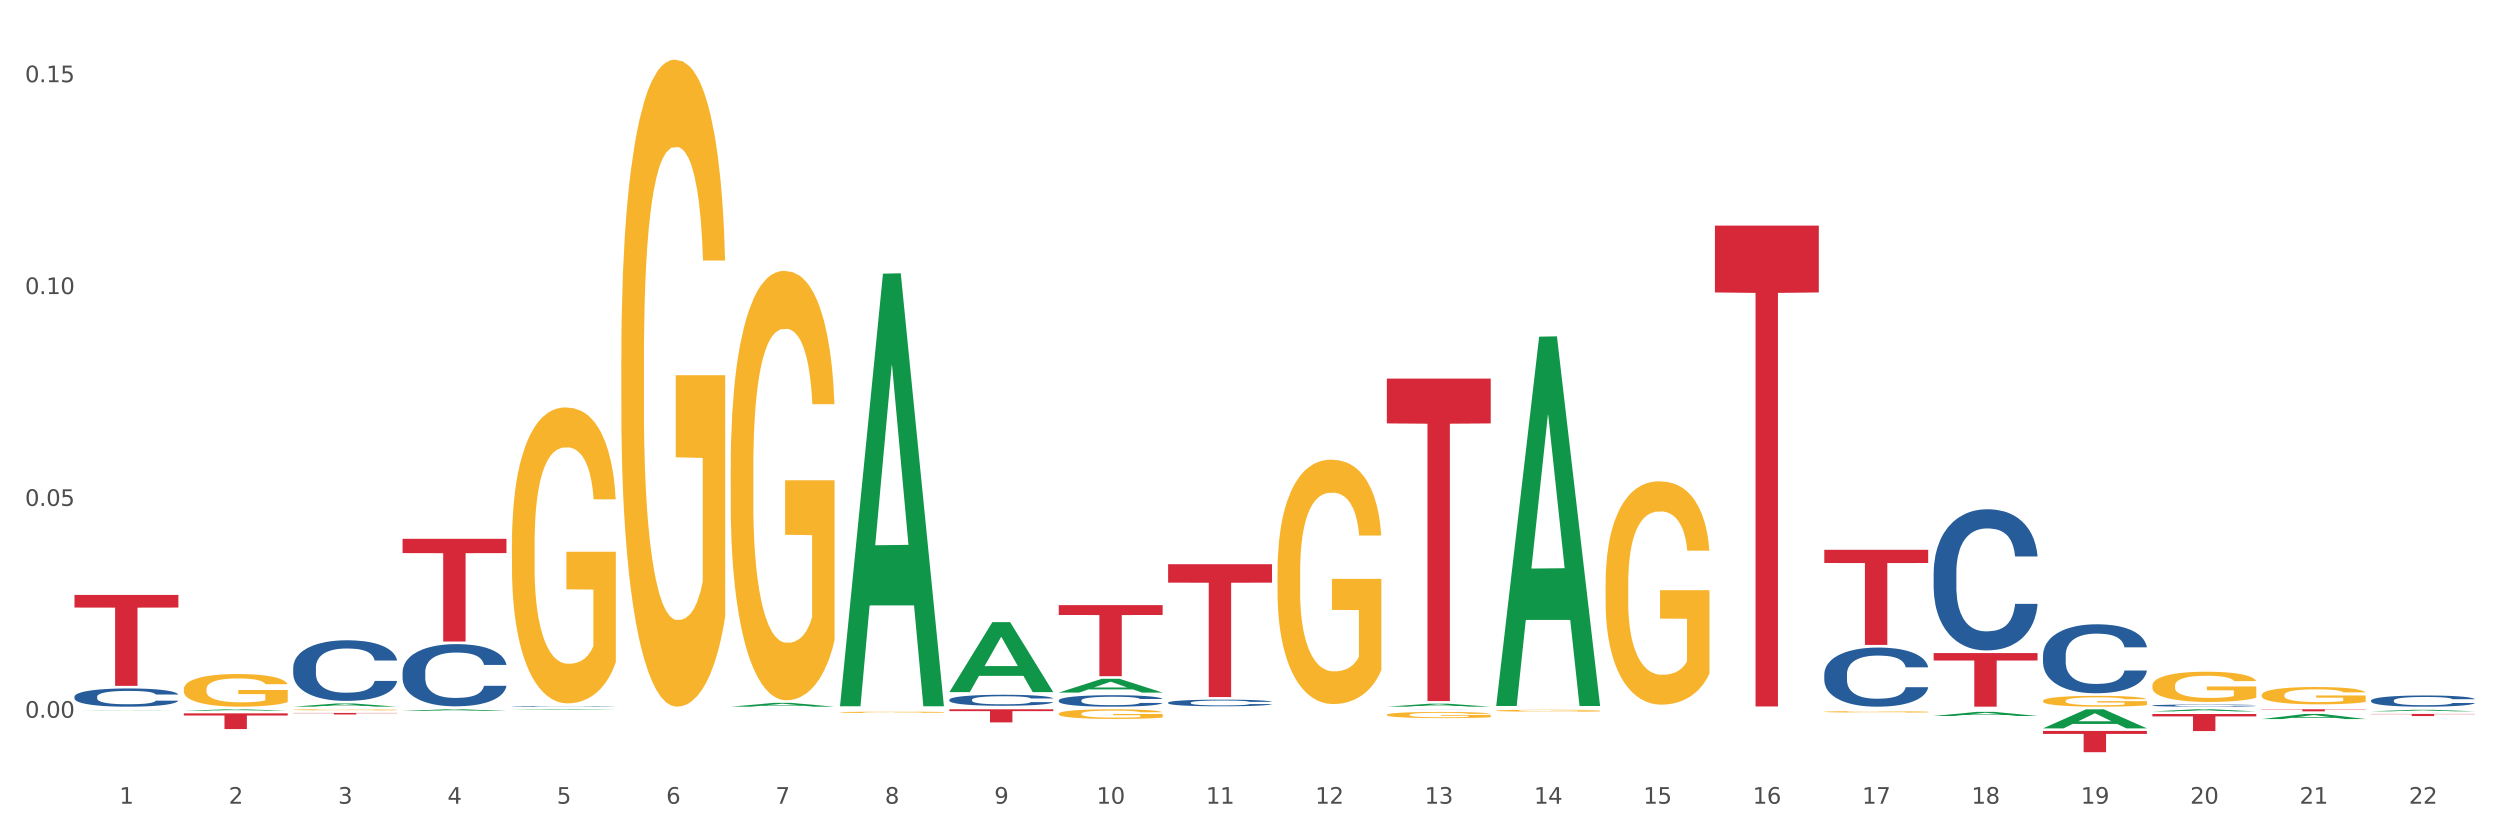 <?xml version="1.0" encoding="utf-8" standalone="no"?>
<!DOCTYPE svg PUBLIC "-//W3C//DTD SVG 1.1//EN"
  "http://www.w3.org/Graphics/SVG/1.1/DTD/svg11.dtd">
<svg xmlns:xlink="http://www.w3.org/1999/xlink" width="1080pt" height="360pt" viewBox="0 0 1080 360" xmlns="http://www.w3.org/2000/svg" version="1.1">
 <rect x="0" y="0" width="1080" height="360" fill="#333333" stroke="none"/>
 <defs>
  <style type="text/css">*{stroke-linejoin: round; stroke-linecap: butt}</style>
 </defs>
 <g id="figure_1">
  <g id="patch_1">
   <path d="M 0 360 
L 1080 360 
L 1080 0 
L 0 0 
z
" style="fill: #ffffff; stroke: #ffffff; stroke-linejoin: miter"/>
  </g>
  <g id="axes_1">
   <g id="matplotlib.axis_1">
    <g id="xtick_1">
     <g id="text_1">
      <!-- 1 -->
      <g style="fill: #4d4d4d" transform="translate(51.562 347.204) scale(0.096 -0.096)">
       <defs>
        <path id="DejaVuSans-31" d="M 794 531 
L 1825 531 
L 1825 4091 
L 703 3866 
L 703 4441 
L 1819 4666 
L 2450 4666 
L 2450 531 
L 3481 531 
L 3481 0 
L 794 0 
L 794 531 
z
" transform="scale(0.016)"/>
       </defs>
       <use xlink:href="#DejaVuSans-31"/>
      </g>
     </g>
    </g>
    <g id="xtick_2">
     <g id="text_2">
      <!-- 2 -->
      <g style="fill: #4d4d4d" transform="translate(98.807 347.204) scale(0.096 -0.096)">
       <defs>
        <path id="DejaVuSans-32" d="M 1228 531 
L 3431 531 
L 3431 0 
L 469 0 
L 469 531 
Q 828 903 1448 1529 
Q 2069 2156 2228 2338 
Q 2531 2678 2651 2914 
Q 2772 3150 2772 3378 
Q 2772 3750 2511 3984 
Q 2250 4219 1831 4219 
Q 1534 4219 1204 4116 
Q 875 4013 500 3803 
L 500 4441 
Q 881 4594 1212 4672 
Q 1544 4750 1819 4750 
Q 2544 4750 2975 4387 
Q 3406 4025 3406 3419 
Q 3406 3131 3298 2873 
Q 3191 2616 2906 2266 
Q 2828 2175 2409 1742 
Q 1991 1309 1228 531 
z
" transform="scale(0.016)"/>
       </defs>
       <use xlink:href="#DejaVuSans-32"/>
      </g>
     </g>
    </g>
    <g id="xtick_3">
     <g id="text_3">
      <!-- 3 -->
      <g style="fill: #4d4d4d" transform="translate(146.052 347.204) scale(0.096 -0.096)">
       <defs>
        <path id="DejaVuSans-33" d="M 2597 2516 
Q 3050 2419 3304 2112 
Q 3559 1806 3559 1356 
Q 3559 666 3084 287 
Q 2609 -91 1734 -91 
Q 1441 -91 1130 -33 
Q 819 25 488 141 
L 488 750 
Q 750 597 1062 519 
Q 1375 441 1716 441 
Q 2309 441 2620 675 
Q 2931 909 2931 1356 
Q 2931 1769 2642 2001 
Q 2353 2234 1838 2234 
L 1294 2234 
L 1294 2753 
L 1863 2753 
Q 2328 2753 2575 2939 
Q 2822 3125 2822 3475 
Q 2822 3834 2567 4026 
Q 2313 4219 1838 4219 
Q 1578 4219 1281 4162 
Q 984 4106 628 3988 
L 628 4550 
Q 988 4650 1302 4700 
Q 1616 4750 1894 4750 
Q 2613 4750 3031 4423 
Q 3450 4097 3450 3541 
Q 3450 3153 3228 2886 
Q 3006 2619 2597 2516 
z
" transform="scale(0.016)"/>
       </defs>
       <use xlink:href="#DejaVuSans-33"/>
      </g>
     </g>
    </g>
    <g id="xtick_4">
     <g id="text_4">
      <!-- 4 -->
      <g style="fill: #4d4d4d" transform="translate(193.297 347.204) scale(0.096 -0.096)">
       <defs>
        <path id="DejaVuSans-34" d="M 2419 4116 
L 825 1625 
L 2419 1625 
L 2419 4116 
z
M 2253 4666 
L 3047 4666 
L 3047 1625 
L 3713 1625 
L 3713 1100 
L 3047 1100 
L 3047 0 
L 2419 0 
L 2419 1100 
L 313 1100 
L 313 1709 
L 2253 4666 
z
" transform="scale(0.016)"/>
       </defs>
       <use xlink:href="#DejaVuSans-34"/>
      </g>
     </g>
    </g>
    <g id="xtick_5">
     <g id="text_5">
      <!-- 5 -->
      <g style="fill: #4d4d4d" transform="translate(240.542 347.204) scale(0.096 -0.096)">
       <defs>
        <path id="DejaVuSans-35" d="M 691 4666 
L 3169 4666 
L 3169 4134 
L 1269 4134 
L 1269 2991 
Q 1406 3038 1543 3061 
Q 1681 3084 1819 3084 
Q 2600 3084 3056 2656 
Q 3513 2228 3513 1497 
Q 3513 744 3044 326 
Q 2575 -91 1722 -91 
Q 1428 -91 1123 -41 
Q 819 9 494 109 
L 494 744 
Q 775 591 1075 516 
Q 1375 441 1709 441 
Q 2250 441 2565 725 
Q 2881 1009 2881 1497 
Q 2881 1984 2565 2268 
Q 2250 2553 1709 2553 
Q 1456 2553 1204 2497 
Q 953 2441 691 2322 
L 691 4666 
z
" transform="scale(0.016)"/>
       </defs>
       <use xlink:href="#DejaVuSans-35"/>
      </g>
     </g>
    </g>
    <g id="xtick_6">
     <g id="text_6">
      <!-- 6 -->
      <g style="fill: #4d4d4d" transform="translate(287.787 347.204) scale(0.096 -0.096)">
       <defs>
        <path id="DejaVuSans-36" d="M 2113 2584 
Q 1688 2584 1439 2293 
Q 1191 2003 1191 1497 
Q 1191 994 1439 701 
Q 1688 409 2113 409 
Q 2538 409 2786 701 
Q 3034 994 3034 1497 
Q 3034 2003 2786 2293 
Q 2538 2584 2113 2584 
z
M 3366 4563 
L 3366 3988 
Q 3128 4100 2886 4159 
Q 2644 4219 2406 4219 
Q 1781 4219 1451 3797 
Q 1122 3375 1075 2522 
Q 1259 2794 1537 2939 
Q 1816 3084 2150 3084 
Q 2853 3084 3261 2657 
Q 3669 2231 3669 1497 
Q 3669 778 3244 343 
Q 2819 -91 2113 -91 
Q 1303 -91 875 529 
Q 447 1150 447 2328 
Q 447 3434 972 4092 
Q 1497 4750 2381 4750 
Q 2619 4750 2861 4703 
Q 3103 4656 3366 4563 
z
" transform="scale(0.016)"/>
       </defs>
       <use xlink:href="#DejaVuSans-36"/>
      </g>
     </g>
    </g>
    <g id="xtick_7">
     <g id="text_7">
      <!-- 7 -->
      <g style="fill: #4d4d4d" transform="translate(335.032 347.204) scale(0.096 -0.096)">
       <defs>
        <path id="DejaVuSans-37" d="M 525 4666 
L 3525 4666 
L 3525 4397 
L 1831 0 
L 1172 0 
L 2766 4134 
L 525 4134 
L 525 4666 
z
" transform="scale(0.016)"/>
       </defs>
       <use xlink:href="#DejaVuSans-37"/>
      </g>
     </g>
    </g>
    <g id="xtick_8">
     <g id="text_8">
      <!-- 8 -->
      <g style="fill: #4d4d4d" transform="translate(382.276 347.204) scale(0.096 -0.096)">
       <defs>
        <path id="DejaVuSans-38" d="M 2034 2216 
Q 1584 2216 1326 1975 
Q 1069 1734 1069 1313 
Q 1069 891 1326 650 
Q 1584 409 2034 409 
Q 2484 409 2743 651 
Q 3003 894 3003 1313 
Q 3003 1734 2745 1975 
Q 2488 2216 2034 2216 
z
M 1403 2484 
Q 997 2584 770 2862 
Q 544 3141 544 3541 
Q 544 4100 942 4425 
Q 1341 4750 2034 4750 
Q 2731 4750 3128 4425 
Q 3525 4100 3525 3541 
Q 3525 3141 3298 2862 
Q 3072 2584 2669 2484 
Q 3125 2378 3379 2068 
Q 3634 1759 3634 1313 
Q 3634 634 3220 271 
Q 2806 -91 2034 -91 
Q 1263 -91 848 271 
Q 434 634 434 1313 
Q 434 1759 690 2068 
Q 947 2378 1403 2484 
z
M 1172 3481 
Q 1172 3119 1398 2916 
Q 1625 2713 2034 2713 
Q 2441 2713 2670 2916 
Q 2900 3119 2900 3481 
Q 2900 3844 2670 4047 
Q 2441 4250 2034 4250 
Q 1625 4250 1398 4047 
Q 1172 3844 1172 3481 
z
" transform="scale(0.016)"/>
       </defs>
       <use xlink:href="#DejaVuSans-38"/>
      </g>
     </g>
    </g>
    <g id="xtick_9">
     <g id="text_9">
      <!-- 9 -->
      <g style="fill: #4d4d4d" transform="translate(429.521 347.204) scale(0.096 -0.096)">
       <defs>
        <path id="DejaVuSans-39" d="M 703 97 
L 703 672 
Q 941 559 1184 500 
Q 1428 441 1663 441 
Q 2288 441 2617 861 
Q 2947 1281 2994 2138 
Q 2813 1869 2534 1725 
Q 2256 1581 1919 1581 
Q 1219 1581 811 2004 
Q 403 2428 403 3163 
Q 403 3881 828 4315 
Q 1253 4750 1959 4750 
Q 2769 4750 3195 4129 
Q 3622 3509 3622 2328 
Q 3622 1225 3098 567 
Q 2575 -91 1691 -91 
Q 1453 -91 1209 -44 
Q 966 3 703 97 
z
M 1959 2075 
Q 2384 2075 2632 2365 
Q 2881 2656 2881 3163 
Q 2881 3666 2632 3958 
Q 2384 4250 1959 4250 
Q 1534 4250 1286 3958 
Q 1038 3666 1038 3163 
Q 1038 2656 1286 2365 
Q 1534 2075 1959 2075 
z
" transform="scale(0.016)"/>
       </defs>
       <use xlink:href="#DejaVuSans-39"/>
      </g>
     </g>
    </g>
    <g id="xtick_10">
     <g id="text_10">
      <!-- 10 -->
      <g style="fill: #4d4d4d" transform="translate(473.712 347.204) scale(0.096 -0.096)">
       <defs>
        <path id="DejaVuSans-30" d="M 2034 4250 
Q 1547 4250 1301 3770 
Q 1056 3291 1056 2328 
Q 1056 1369 1301 889 
Q 1547 409 2034 409 
Q 2525 409 2770 889 
Q 3016 1369 3016 2328 
Q 3016 3291 2770 3770 
Q 2525 4250 2034 4250 
z
M 2034 4750 
Q 2819 4750 3233 4129 
Q 3647 3509 3647 2328 
Q 3647 1150 3233 529 
Q 2819 -91 2034 -91 
Q 1250 -91 836 529 
Q 422 1150 422 2328 
Q 422 3509 836 4129 
Q 1250 4750 2034 4750 
z
" transform="scale(0.016)"/>
       </defs>
       <use xlink:href="#DejaVuSans-31"/>
       <use xlink:href="#DejaVuSans-30" transform="translate(63.623 0)"/>
      </g>
     </g>
    </g>
    <g id="xtick_11">
     <g id="text_11">
      <!-- 11 -->
      <g style="fill: #4d4d4d" transform="translate(520.957 347.204) scale(0.096 -0.096)">
       <use xlink:href="#DejaVuSans-31"/>
       <use xlink:href="#DejaVuSans-31" transform="translate(63.623 0)"/>
      </g>
     </g>
    </g>
    <g id="xtick_12">
     <g id="text_12">
      <!-- 12 -->
      <g style="fill: #4d4d4d" transform="translate(568.202 347.204) scale(0.096 -0.096)">
       <use xlink:href="#DejaVuSans-31"/>
       <use xlink:href="#DejaVuSans-32" transform="translate(63.623 0)"/>
      </g>
     </g>
    </g>
    <g id="xtick_13">
     <g id="text_13">
      <!-- 13 -->
      <g style="fill: #4d4d4d" transform="translate(615.447 347.204) scale(0.096 -0.096)">
       <use xlink:href="#DejaVuSans-31"/>
       <use xlink:href="#DejaVuSans-33" transform="translate(63.623 0)"/>
      </g>
     </g>
    </g>
    <g id="xtick_14">
     <g id="text_14">
      <!-- 14 -->
      <g style="fill: #4d4d4d" transform="translate(662.692 347.204) scale(0.096 -0.096)">
       <use xlink:href="#DejaVuSans-31"/>
       <use xlink:href="#DejaVuSans-34" transform="translate(63.623 0)"/>
      </g>
     </g>
    </g>
    <g id="xtick_15">
     <g id="text_15">
      <!-- 15 -->
      <g style="fill: #4d4d4d" transform="translate(709.937 347.204) scale(0.096 -0.096)">
       <use xlink:href="#DejaVuSans-31"/>
       <use xlink:href="#DejaVuSans-35" transform="translate(63.623 0)"/>
      </g>
     </g>
    </g>
    <g id="xtick_16">
     <g id="text_16">
      <!-- 16 -->
      <g style="fill: #4d4d4d" transform="translate(757.181 347.204) scale(0.096 -0.096)">
       <use xlink:href="#DejaVuSans-31"/>
       <use xlink:href="#DejaVuSans-36" transform="translate(63.623 0)"/>
      </g>
     </g>
    </g>
    <g id="xtick_17">
     <g id="text_17">
      <!-- 17 -->
      <g style="fill: #4d4d4d" transform="translate(804.426 347.204) scale(0.096 -0.096)">
       <use xlink:href="#DejaVuSans-31"/>
       <use xlink:href="#DejaVuSans-37" transform="translate(63.623 0)"/>
      </g>
     </g>
    </g>
    <g id="xtick_18">
     <g id="text_18">
      <!-- 18 -->
      <g style="fill: #4d4d4d" transform="translate(851.671 347.204) scale(0.096 -0.096)">
       <use xlink:href="#DejaVuSans-31"/>
       <use xlink:href="#DejaVuSans-38" transform="translate(63.623 0)"/>
      </g>
     </g>
    </g>
    <g id="xtick_19">
     <g id="text_19">
      <!-- 19 -->
      <g style="fill: #4d4d4d" transform="translate(898.916 347.204) scale(0.096 -0.096)">
       <use xlink:href="#DejaVuSans-31"/>
       <use xlink:href="#DejaVuSans-39" transform="translate(63.623 0)"/>
      </g>
     </g>
    </g>
    <g id="xtick_20">
     <g id="text_20">
      <!-- 20 -->
      <g style="fill: #4d4d4d" transform="translate(946.161 347.204) scale(0.096 -0.096)">
       <use xlink:href="#DejaVuSans-32"/>
       <use xlink:href="#DejaVuSans-30" transform="translate(63.623 0)"/>
      </g>
     </g>
    </g>
    <g id="xtick_21">
     <g id="text_21">
      <!-- 21 -->
      <g style="fill: #4d4d4d" transform="translate(993.406 347.204) scale(0.096 -0.096)">
       <use xlink:href="#DejaVuSans-32"/>
       <use xlink:href="#DejaVuSans-31" transform="translate(63.623 0)"/>
      </g>
     </g>
    </g>
    <g id="xtick_22">
     <g id="text_22">
      <!-- 22 -->
      <g style="fill: #4d4d4d" transform="translate(1040.651 347.204) scale(0.096 -0.096)">
       <use xlink:href="#DejaVuSans-32"/>
       <use xlink:href="#DejaVuSans-32" transform="translate(63.623 0)"/>
      </g>
     </g>
    </g>
    <g id="xtick_23"/>
    <g id="xtick_24"/>
    <g id="xtick_25"/>
    <g id="xtick_26"/>
    <g id="xtick_27"/>
    <g id="xtick_28"/>
    <g id="xtick_29"/>
    <g id="xtick_30"/>
    <g id="xtick_31"/>
    <g id="xtick_32"/>
    <g id="xtick_33"/>
    <g id="xtick_34"/>
    <g id="xtick_35"/>
    <g id="xtick_36"/>
    <g id="xtick_37"/>
    <g id="xtick_38"/>
    <g id="xtick_39"/>
    <g id="xtick_40"/>
    <g id="xtick_41"/>
    <g id="xtick_42"/>
    <g id="xtick_43"/>
   </g>
   <g id="matplotlib.axis_2">
    <g id="ytick_1">
     <g id="text_23">
      <!-- 0.00 -->
      <g style="fill: #4d4d4d" transform="translate(10.8 310.064) scale(0.096 -0.096)">
       <defs>
        <path id="DejaVuSans-2e" d="M 684 794 
L 1344 794 
L 1344 0 
L 684 0 
L 684 794 
z
" transform="scale(0.016)"/>
       </defs>
       <use xlink:href="#DejaVuSans-30"/>
       <use xlink:href="#DejaVuSans-2e" transform="translate(63.623 0)"/>
       <use xlink:href="#DejaVuSans-30" transform="translate(95.41 0)"/>
       <use xlink:href="#DejaVuSans-30" transform="translate(159.033 0)"/>
      </g>
     </g>
    </g>
    <g id="ytick_2">
     <g id="text_24">
      <!-- 0.05 -->
      <g style="fill: #4d4d4d" transform="translate(10.8 218.548) scale(0.096 -0.096)">
       <use xlink:href="#DejaVuSans-30"/>
       <use xlink:href="#DejaVuSans-2e" transform="translate(63.623 0)"/>
       <use xlink:href="#DejaVuSans-30" transform="translate(95.41 0)"/>
       <use xlink:href="#DejaVuSans-35" transform="translate(159.033 0)"/>
      </g>
     </g>
    </g>
    <g id="ytick_3">
     <g id="text_25">
      <!-- 0.10 -->
      <g style="fill: #4d4d4d" transform="translate(10.8 127.033) scale(0.096 -0.096)">
       <use xlink:href="#DejaVuSans-30"/>
       <use xlink:href="#DejaVuSans-2e" transform="translate(63.623 0)"/>
       <use xlink:href="#DejaVuSans-31" transform="translate(95.41 0)"/>
       <use xlink:href="#DejaVuSans-30" transform="translate(159.033 0)"/>
      </g>
     </g>
    </g>
    <g id="ytick_4">
     <g id="text_26">
      <!-- 0.15 -->
      <g style="fill: #4d4d4d" transform="translate(10.8 35.517) scale(0.096 -0.096)">
       <use xlink:href="#DejaVuSans-30"/>
       <use xlink:href="#DejaVuSans-2e" transform="translate(63.623 0)"/>
       <use xlink:href="#DejaVuSans-31" transform="translate(95.41 0)"/>
       <use xlink:href="#DejaVuSans-35" transform="translate(159.033 0)"/>
      </g>
     </g>
    </g>
    <g id="ytick_5"/>
    <g id="ytick_6"/>
    <g id="ytick_7"/>
   </g>
   <g id="PolyCollection_1">
    <path d="M 32.175 307.136 
L 32.221 307.136 
L 50.73 307.001 
L 58.411 307.001 
L 77.058 307.136 
L 68.174 307.136 
L 64.148 307.105 
L 45.038 307.105 
L 44.899 307.105 
L 41.013 307.136 
L 32.175 307.136 
L 32.175 307.136 
L 47.444 307.086 
L 61.742 307.086 
L 54.663 307.03 
L 54.57 307.029 
L 54.478 307.03 
L 47.398 307.086 
L 47.444 307.086 
L 32.175 307.136 
z
" clip-path="url(#pea41233ad3)" style="fill: #109648"/>
    <path d="M 79.42 307.043 
L 79.466 307.042 
L 97.974 306.417 
L 105.655 306.416 
L 124.303 307.044 
L 115.419 307.044 
L 111.393 306.898 
L 92.283 306.898 
L 92.144 306.9 
L 88.258 307.044 
L 79.42 307.044 
L 79.42 307.043 
L 94.689 306.81 
L 108.987 306.81 
L 101.907 306.55 
L 101.815 306.549 
L 101.722 306.551 
L 94.643 306.81 
L 94.689 306.81 
L 79.42 307.043 
z
" clip-path="url(#pea41233ad3)" style="fill: #109648"/>
    <path d="M 315.644 202.726 
L 315.697 202.557 
L 315.697 196.457 
L 315.803 191.204 
L 316.333 178.497 
L 317.128 167.991 
L 317.711 162.4 
L 318.294 157.825 
L 318.983 153.25 
L 319.83 148.506 
L 321.367 141.559 
L 322.321 138.001 
L 323.487 134.273 
L 325.606 128.851 
L 327.143 125.801 
L 328.733 123.26 
L 331.329 120.21 
L 333.025 118.854 
L 334.827 117.838 
L 336.999 117.16 
L 338.642 116.991 
L 342.245 117.499 
L 345.319 119.024 
L 346.802 120.21 
L 348.71 122.243 
L 349.717 123.599 
L 351.36 126.31 
L 353.055 129.868 
L 354.221 132.918 
L 355.97 138.679 
L 357.294 144.44 
L 358.513 151.556 
L 359.149 156.47 
L 359.626 161.044 
L 360.05 166.297 
L 360.474 174.6 
L 350.936 174.6 
L 350.565 168.669 
L 349.982 163.078 
L 349.134 157.656 
L 348.392 154.267 
L 347.12 150.031 
L 345.955 147.32 
L 344.736 145.287 
L 343.252 143.592 
L 342.086 142.745 
L 340.444 142.067 
L 337.211 142.237 
L 335.039 143.592 
L 333.555 145.287 
L 332.601 146.812 
L 331.753 148.506 
L 330.799 150.878 
L 329.687 154.436 
L 328.892 157.656 
L 328.097 161.722 
L 327.461 165.789 
L 326.878 170.533 
L 326.401 175.616 
L 326.03 180.869 
L 325.712 187.307 
L 325.447 197.982 
L 325.447 221.195 
L 325.553 226.448 
L 325.818 233.394 
L 326.136 238.647 
L 326.666 244.916 
L 327.143 249.152 
L 328.044 255.252 
L 329.051 260.335 
L 329.846 263.554 
L 330.64 266.265 
L 332.018 269.993 
L 333.555 273.043 
L 334.88 274.907 
L 336.681 276.601 
L 337.9 277.279 
L 338.96 277.618 
L 341.556 277.618 
L 343.411 277.109 
L 345.478 275.923 
L 347.067 274.398 
L 348.392 272.535 
L 349.876 269.485 
L 350.83 266.604 
L 350.83 231.192 
L 339.172 231.022 
L 339.172 207.47 
L 360.527 207.47 
L 360.527 276.601 
L 359.626 280.159 
L 358.619 283.379 
L 357.559 286.259 
L 355.97 289.817 
L 354.062 293.206 
L 352.366 295.578 
L 350.565 297.611 
L 348.445 299.475 
L 345.69 301.17 
L 343.994 301.847 
L 341.874 302.356 
L 339.384 302.525 
L 337.211 302.186 
L 335.092 301.339 
L 332.866 299.814 
L 330.693 297.611 
L 329.051 295.409 
L 327.408 292.698 
L 325.659 289.14 
L 324.282 285.751 
L 323.222 282.701 
L 322.056 278.804 
L 320.784 273.721 
L 319.83 269.146 
L 318.983 264.402 
L 318.082 258.302 
L 317.446 253.049 
L 316.81 246.441 
L 316.439 241.528 
L 316.015 233.903 
L 315.697 223.228 
L 315.644 202.726 
z
" clip-path="url(#pea41233ad3)" style="fill: #f7b32b"/>
    <path d="M 362.889 307.716 
L 362.942 307.716 
L 362.942 307.697 
L 363.048 307.68 
L 363.578 307.641 
L 364.373 307.608 
L 364.956 307.59 
L 365.539 307.576 
L 366.228 307.562 
L 367.075 307.547 
L 368.612 307.525 
L 369.566 307.514 
L 370.732 307.503 
L 372.851 307.486 
L 374.388 307.476 
L 375.978 307.468 
L 378.574 307.459 
L 380.27 307.455 
L 382.072 307.452 
L 384.244 307.449 
L 385.887 307.449 
L 389.49 307.45 
L 392.564 307.455 
L 394.047 307.459 
L 395.955 307.465 
L 396.962 307.469 
L 398.604 307.478 
L 400.3 307.489 
L 401.466 307.499 
L 403.215 307.517 
L 404.539 307.534 
L 405.758 307.557 
L 406.394 307.572 
L 406.871 307.586 
L 407.295 307.603 
L 407.719 307.628 
L 398.181 307.628 
L 397.81 307.61 
L 397.227 307.593 
L 396.379 307.576 
L 395.637 307.565 
L 394.365 307.552 
L 393.199 307.543 
L 391.981 307.537 
L 390.497 307.532 
L 389.331 307.529 
L 387.688 307.527 
L 384.456 307.528 
L 382.284 307.532 
L 380.8 307.537 
L 379.846 307.542 
L 378.998 307.547 
L 378.044 307.555 
L 376.932 307.566 
L 376.137 307.576 
L 375.342 307.588 
L 374.706 307.601 
L 374.123 307.616 
L 373.646 307.632 
L 373.275 307.648 
L 372.957 307.668 
L 372.692 307.701 
L 372.692 307.774 
L 372.798 307.79 
L 373.063 307.812 
L 373.381 307.828 
L 373.911 307.848 
L 374.388 307.861 
L 375.289 307.88 
L 376.296 307.896 
L 377.09 307.906 
L 377.885 307.914 
L 379.263 307.926 
L 380.8 307.935 
L 382.125 307.941 
L 383.926 307.946 
L 385.145 307.949 
L 386.205 307.95 
L 388.801 307.95 
L 390.656 307.948 
L 392.723 307.944 
L 394.312 307.94 
L 395.637 307.934 
L 397.121 307.924 
L 398.075 307.915 
L 398.075 307.805 
L 386.417 307.804 
L 386.417 307.731 
L 407.772 307.731 
L 407.772 307.946 
L 406.871 307.958 
L 405.864 307.968 
L 404.804 307.977 
L 403.215 307.988 
L 401.307 307.998 
L 399.611 308.006 
L 397.81 308.012 
L 395.69 308.018 
L 392.935 308.023 
L 391.239 308.025 
L 389.119 308.027 
L 386.629 308.027 
L 384.456 308.026 
L 382.336 308.024 
L 380.111 308.019 
L 377.938 308.012 
L 376.296 308.005 
L 374.653 307.997 
L 372.904 307.986 
L 371.527 307.975 
L 370.467 307.965 
L 369.301 307.953 
L 368.029 307.937 
L 367.075 307.923 
L 366.228 307.908 
L 365.327 307.889 
L 364.691 307.873 
L 364.055 307.852 
L 363.684 307.837 
L 363.26 307.813 
L 362.942 307.78 
L 362.889 307.716 
z
" clip-path="url(#pea41233ad3)" style="fill: #f7b32b"/>
    <path d="M 1024.317 307.286 
L 1024.364 307.285 
L 1042.872 306.626 
L 1050.553 306.625 
L 1069.2 307.287 
L 1060.316 307.287 
L 1056.29 307.133 
L 1037.181 307.133 
L 1037.042 307.136 
L 1033.155 307.287 
L 1024.317 307.287 
L 1024.317 307.286 
L 1039.587 307.041 
L 1053.884 307.041 
L 1046.805 306.767 
L 1046.712 306.765 
L 1046.62 306.767 
L 1039.54 307.041 
L 1039.587 307.041 
L 1024.317 307.286 
z
" clip-path="url(#pea41233ad3)" style="fill: #109648"/>
    <path d="M 268.399 154.932 
L 268.452 154.677 
L 268.452 145.487 
L 268.558 137.573 
L 269.088 118.427 
L 269.883 102.599 
L 270.466 94.175 
L 271.049 87.283 
L 271.738 80.39 
L 272.586 73.242 
L 274.122 62.775 
L 275.076 57.415 
L 276.242 51.798 
L 278.362 43.629 
L 279.898 39.034 
L 281.488 35.205 
L 284.084 30.61 
L 285.78 28.568 
L 287.582 27.036 
L 289.754 26.015 
L 291.397 25.759 
L 295 26.525 
L 298.074 28.823 
L 299.558 30.61 
L 301.465 33.673 
L 302.472 35.716 
L 304.115 39.8 
L 305.81 45.161 
L 306.976 49.756 
L 308.725 58.436 
L 310.05 67.115 
L 311.268 77.837 
L 311.904 85.24 
L 312.381 92.133 
L 312.805 100.047 
L 313.229 112.555 
L 303.691 112.555 
L 303.32 103.621 
L 302.737 95.196 
L 301.889 87.027 
L 301.147 81.922 
L 299.876 75.54 
L 298.71 71.455 
L 297.491 68.392 
L 296.007 65.839 
L 294.841 64.562 
L 293.199 63.541 
L 289.966 63.797 
L 287.794 65.839 
L 286.31 68.392 
L 285.356 70.689 
L 284.508 73.242 
L 283.555 76.816 
L 282.442 82.177 
L 281.647 87.027 
L 280.852 93.154 
L 280.216 99.281 
L 279.633 106.429 
L 279.156 114.087 
L 278.785 122.001 
L 278.467 131.702 
L 278.203 147.784 
L 278.203 182.758 
L 278.309 190.672 
L 278.573 201.138 
L 278.891 209.052 
L 279.421 218.498 
L 279.898 224.88 
L 280.799 234.07 
L 281.806 241.728 
L 282.601 246.579 
L 283.396 250.663 
L 284.773 256.279 
L 286.31 260.875 
L 287.635 263.683 
L 289.436 266.235 
L 290.655 267.257 
L 291.715 267.767 
L 294.312 267.767 
L 296.166 267.001 
L 298.233 265.214 
L 299.823 262.917 
L 301.147 260.109 
L 302.631 255.514 
L 303.585 251.174 
L 303.585 197.82 
L 291.927 197.565 
L 291.927 162.08 
L 313.282 162.08 
L 313.282 266.235 
L 312.381 271.596 
L 311.374 276.447 
L 310.315 280.787 
L 308.725 286.147 
L 306.817 291.253 
L 305.122 294.827 
L 303.32 297.89 
L 301.2 300.699 
L 298.445 303.251 
L 296.749 304.273 
L 294.629 305.038 
L 292.139 305.294 
L 289.966 304.783 
L 287.847 303.507 
L 285.621 301.209 
L 283.449 297.89 
L 281.806 294.572 
L 280.163 290.487 
L 278.415 285.126 
L 277.037 280.021 
L 275.977 275.426 
L 274.811 269.554 
L 273.539 261.896 
L 272.586 255.003 
L 271.738 247.855 
L 270.837 238.665 
L 270.201 230.751 
L 269.565 220.795 
L 269.194 213.392 
L 268.77 201.904 
L 268.452 185.822 
L 268.399 154.932 
z
" clip-path="url(#pea41233ad3)" style="fill: #f7b32b"/>
    <path d="M 126.665 306.628 
L 126.718 306.628 
L 126.718 306.613 
L 126.824 306.6 
L 127.354 306.568 
L 128.148 306.542 
L 128.731 306.528 
L 129.314 306.517 
L 130.003 306.506 
L 130.851 306.494 
L 132.388 306.477 
L 133.342 306.468 
L 134.507 306.459 
L 136.627 306.446 
L 138.164 306.438 
L 139.753 306.432 
L 142.35 306.424 
L 144.046 306.421 
L 145.847 306.418 
L 148.02 306.417 
L 149.662 306.416 
L 153.266 306.418 
L 156.339 306.421 
L 157.823 306.424 
L 159.731 306.429 
L 160.737 306.433 
L 162.38 306.439 
L 164.076 306.448 
L 165.242 306.456 
L 166.99 306.47 
L 168.315 306.484 
L 169.534 306.502 
L 170.17 306.514 
L 170.647 306.525 
L 171.07 306.538 
L 171.494 306.559 
L 161.956 306.559 
L 161.585 306.544 
L 161.002 306.53 
L 160.155 306.517 
L 159.413 306.508 
L 158.141 306.498 
L 156.975 306.491 
L 155.756 306.486 
L 154.273 306.482 
L 153.107 306.48 
L 151.464 306.478 
L 148.232 306.479 
L 146.059 306.482 
L 144.575 306.486 
L 143.622 306.49 
L 142.774 306.494 
L 141.82 306.5 
L 140.707 306.509 
L 139.912 306.517 
L 139.117 306.527 
L 138.482 306.537 
L 137.899 306.549 
L 137.422 306.561 
L 137.051 306.574 
L 136.733 306.59 
L 136.468 306.616 
L 136.468 306.674 
L 136.574 306.687 
L 136.839 306.704 
L 137.157 306.717 
L 137.687 306.732 
L 138.164 306.743 
L 139.064 306.758 
L 140.071 306.77 
L 140.866 306.778 
L 141.661 306.785 
L 143.039 306.794 
L 144.575 306.802 
L 145.9 306.806 
L 147.702 306.811 
L 148.921 306.812 
L 149.98 306.813 
L 152.577 306.813 
L 154.432 306.812 
L 156.498 306.809 
L 158.088 306.805 
L 159.413 306.801 
L 160.896 306.793 
L 161.85 306.786 
L 161.85 306.698 
L 150.192 306.698 
L 150.192 306.64 
L 171.547 306.64 
L 171.547 306.811 
L 170.647 306.819 
L 169.64 306.827 
L 168.58 306.835 
L 166.99 306.843 
L 165.083 306.852 
L 163.387 306.858 
L 161.585 306.863 
L 159.466 306.867 
L 156.71 306.871 
L 155.014 306.873 
L 152.895 306.874 
L 150.404 306.875 
L 148.232 306.874 
L 146.112 306.872 
L 143.887 306.868 
L 141.714 306.863 
L 140.071 306.857 
L 138.429 306.85 
L 136.68 306.842 
L 135.302 306.833 
L 134.242 306.826 
L 133.077 306.816 
L 131.805 306.804 
L 130.851 306.792 
L 130.003 306.781 
L 129.102 306.765 
L 128.466 306.752 
L 127.831 306.736 
L 127.46 306.724 
L 127.036 306.705 
L 126.718 306.679 
L 126.665 306.628 
z
" clip-path="url(#pea41233ad3)" style="fill: #f7b32b"/>
    <path d="M 79.42 297.707 
L 79.473 297.694 
L 79.473 297.231 
L 79.579 296.832 
L 80.109 295.866 
L 80.904 295.068 
L 81.486 294.643 
L 82.069 294.295 
L 82.758 293.948 
L 83.606 293.587 
L 85.143 293.06 
L 86.097 292.789 
L 87.262 292.506 
L 89.382 292.094 
L 90.919 291.862 
L 92.508 291.669 
L 95.105 291.437 
L 96.801 291.334 
L 98.602 291.257 
L 100.775 291.206 
L 102.418 291.193 
L 106.021 291.231 
L 109.094 291.347 
L 110.578 291.437 
L 112.486 291.592 
L 113.493 291.695 
L 115.135 291.901 
L 116.831 292.171 
L 117.997 292.403 
L 119.745 292.841 
L 121.07 293.278 
L 122.289 293.819 
L 122.925 294.192 
L 123.402 294.54 
L 123.826 294.939 
L 124.25 295.57 
L 114.711 295.57 
L 114.34 295.119 
L 113.757 294.695 
L 112.91 294.283 
L 112.168 294.025 
L 110.896 293.703 
L 109.73 293.497 
L 108.511 293.343 
L 107.028 293.214 
L 105.862 293.15 
L 104.219 293.098 
L 100.987 293.111 
L 98.814 293.214 
L 97.331 293.343 
L 96.377 293.459 
L 95.529 293.587 
L 94.575 293.768 
L 93.462 294.038 
L 92.667 294.283 
L 91.873 294.592 
L 91.237 294.901 
L 90.654 295.261 
L 90.177 295.647 
L 89.806 296.046 
L 89.488 296.536 
L 89.223 297.347 
L 89.223 299.11 
L 89.329 299.51 
L 89.594 300.037 
L 89.912 300.437 
L 90.442 300.913 
L 90.919 301.235 
L 91.82 301.698 
L 92.826 302.084 
L 93.621 302.329 
L 94.416 302.535 
L 95.794 302.818 
L 97.331 303.05 
L 98.655 303.192 
L 100.457 303.32 
L 101.676 303.372 
L 102.736 303.398 
L 105.332 303.398 
L 107.187 303.359 
L 109.253 303.269 
L 110.843 303.153 
L 112.168 303.011 
L 113.651 302.78 
L 114.605 302.561 
L 114.605 299.87 
L 102.947 299.857 
L 102.947 298.068 
L 124.303 298.068 
L 124.303 303.32 
L 123.402 303.591 
L 122.395 303.835 
L 121.335 304.054 
L 119.745 304.325 
L 117.838 304.582 
L 116.142 304.762 
L 114.34 304.917 
L 112.221 305.058 
L 109.465 305.187 
L 107.77 305.239 
L 105.65 305.277 
L 103.159 305.29 
L 100.987 305.264 
L 98.867 305.2 
L 96.642 305.084 
L 94.469 304.917 
L 92.826 304.749 
L 91.184 304.543 
L 89.435 304.273 
L 88.057 304.016 
L 86.997 303.784 
L 85.832 303.488 
L 84.56 303.101 
L 83.606 302.754 
L 82.758 302.393 
L 81.857 301.93 
L 81.222 301.531 
L 80.586 301.029 
L 80.215 300.655 
L 79.791 300.076 
L 79.473 299.265 
L 79.42 297.707 
z
" clip-path="url(#pea41233ad3)" style="fill: #f7b32b"/>
    <path d="M 221.154 235.084 
L 221.207 234.967 
L 221.207 230.764 
L 221.313 227.144 
L 221.843 218.387 
L 222.638 211.147 
L 223.221 207.294 
L 223.804 204.141 
L 224.493 200.989 
L 225.341 197.719 
L 226.877 192.932 
L 227.831 190.48 
L 228.997 187.911 
L 231.117 184.175 
L 232.653 182.073 
L 234.243 180.321 
L 236.84 178.22 
L 238.535 177.286 
L 240.337 176.585 
L 242.51 176.118 
L 244.152 176.001 
L 247.756 176.351 
L 250.829 177.402 
L 252.313 178.22 
L 254.22 179.621 
L 255.227 180.555 
L 256.87 182.423 
L 258.566 184.875 
L 259.731 186.977 
L 261.48 190.947 
L 262.805 194.917 
L 264.024 199.821 
L 264.659 203.207 
L 265.136 206.36 
L 265.56 209.98 
L 265.984 215.701 
L 256.446 215.701 
L 256.075 211.614 
L 255.492 207.761 
L 254.644 204.025 
L 253.902 201.689 
L 252.631 198.77 
L 251.465 196.902 
L 250.246 195.501 
L 248.762 194.333 
L 247.597 193.749 
L 245.954 193.282 
L 242.721 193.399 
L 240.549 194.333 
L 239.065 195.501 
L 238.111 196.552 
L 237.263 197.719 
L 236.31 199.354 
L 235.197 201.806 
L 234.402 204.025 
L 233.607 206.827 
L 232.971 209.629 
L 232.388 212.899 
L 231.911 216.402 
L 231.541 220.021 
L 231.223 224.458 
L 230.958 231.814 
L 230.958 247.811 
L 231.064 251.431 
L 231.329 256.218 
L 231.647 259.838 
L 232.176 264.158 
L 232.653 267.077 
L 233.554 271.281 
L 234.561 274.784 
L 235.356 277.002 
L 236.151 278.87 
L 237.528 281.439 
L 239.065 283.541 
L 240.39 284.825 
L 242.192 285.993 
L 243.41 286.46 
L 244.47 286.694 
L 247.067 286.694 
L 248.921 286.343 
L 250.988 285.526 
L 252.578 284.475 
L 253.902 283.191 
L 255.386 281.089 
L 256.34 279.104 
L 256.34 254.7 
L 244.682 254.583 
L 244.682 238.353 
L 266.037 238.353 
L 266.037 285.993 
L 265.136 288.445 
L 264.129 290.664 
L 263.07 292.649 
L 261.48 295.101 
L 259.572 297.436 
L 257.877 299.071 
L 256.075 300.472 
L 253.955 301.756 
L 251.2 302.924 
L 249.504 303.391 
L 247.385 303.741 
L 244.894 303.858 
L 242.721 303.624 
L 240.602 303.041 
L 238.376 301.99 
L 236.204 300.472 
L 234.561 298.954 
L 232.918 297.086 
L 231.17 294.634 
L 229.792 292.298 
L 228.732 290.197 
L 227.566 287.511 
L 226.295 284.008 
L 225.341 280.855 
L 224.493 277.586 
L 223.592 273.382 
L 222.956 269.763 
L 222.32 265.209 
L 221.949 261.823 
L 221.525 256.568 
L 221.207 249.212 
L 221.154 235.084 
z
" clip-path="url(#pea41233ad3)" style="fill: #f7b32b"/>
    <path d="M 788.093 291.225 
L 788.146 291.202 
L 788.146 290.548 
L 788.305 289.662 
L 788.889 288.029 
L 789.632 286.792 
L 790.905 285.346 
L 791.594 284.739 
L 792.496 284.062 
L 794.353 282.966 
L 796.475 282.033 
L 797.961 281.519 
L 799.075 281.193 
L 801.568 280.609 
L 803.001 280.353 
L 804.486 280.143 
L 805.76 280.003 
L 807.882 279.84 
L 809.579 279.77 
L 811.542 279.746 
L 813.187 279.77 
L 815.362 279.863 
L 818.545 280.143 
L 819.765 280.306 
L 821.41 280.586 
L 823.108 280.959 
L 824.487 281.333 
L 826.079 281.869 
L 827.723 282.569 
L 829.315 283.456 
L 830.429 284.272 
L 831.331 285.136 
L 832.127 286.186 
L 832.71 287.329 
L 832.976 288.285 
L 823.267 288.285 
L 823.002 287.422 
L 822.471 286.489 
L 821.941 285.859 
L 821.357 285.346 
L 820.455 284.762 
L 819.659 284.389 
L 818.333 283.946 
L 817.113 283.666 
L 816.105 283.503 
L 814.885 283.363 
L 812.285 283.223 
L 810.428 283.223 
L 809.261 283.269 
L 807.829 283.386 
L 806.608 283.549 
L 805.176 283.829 
L 804.062 284.132 
L 802.948 284.529 
L 802.311 284.809 
L 801.356 285.322 
L 800.72 285.742 
L 799.871 286.466 
L 799.393 286.979 
L 798.544 288.309 
L 798.173 289.289 
L 798.014 289.965 
L 797.908 290.712 
L 797.908 294.351 
L 798.226 295.985 
L 798.491 296.685 
L 798.916 297.478 
L 799.712 298.504 
L 800.879 299.508 
L 802.099 300.231 
L 803.107 300.674 
L 804.062 301.001 
L 805.017 301.257 
L 806.184 301.491 
L 807.139 301.631 
L 808.571 301.771 
L 810.269 301.841 
L 811.595 301.841 
L 814.301 301.724 
L 815.521 301.607 
L 816.688 301.444 
L 817.962 301.187 
L 818.97 300.907 
L 819.553 300.697 
L 820.508 300.254 
L 821.251 299.788 
L 821.888 299.251 
L 822.312 298.784 
L 822.789 298.084 
L 823.161 297.291 
L 823.267 296.871 
L 832.976 296.871 
L 832.763 297.711 
L 832.392 298.528 
L 831.649 299.624 
L 831.066 300.254 
L 830.164 301.024 
L 829.209 301.677 
L 827.883 302.401 
L 826.662 302.937 
L 825.389 303.404 
L 824.01 303.824 
L 821.516 304.407 
L 820.614 304.57 
L 818.704 304.85 
L 817.219 305.014 
L 815.044 305.177 
L 812.816 305.27 
L 810.481 305.294 
L 808.412 305.247 
L 806.131 305.107 
L 804.699 304.967 
L 803.107 304.757 
L 801.25 304.43 
L 799.499 304.034 
L 797.855 303.567 
L 796.316 303.031 
L 794.884 302.424 
L 793.027 301.421 
L 791.648 300.441 
L 790.64 299.531 
L 789.95 298.761 
L 789.26 297.781 
L 788.889 297.104 
L 788.305 295.471 
L 788.093 293.955 
L 788.093 291.225 
z
" clip-path="url(#pea41233ad3)" style="fill: #255c99"/>
    <path d="M 835.338 247.404 
L 835.391 247.348 
L 835.391 245.789 
L 835.55 243.672 
L 836.134 239.773 
L 836.876 236.821 
L 838.15 233.367 
L 838.839 231.919 
L 839.741 230.304 
L 841.598 227.686 
L 843.72 225.458 
L 845.206 224.233 
L 846.32 223.453 
L 848.813 222.06 
L 850.246 221.448 
L 851.731 220.946 
L 853.004 220.612 
L 855.127 220.222 
L 856.824 220.055 
L 858.787 219.999 
L 860.432 220.055 
L 862.607 220.278 
L 865.79 220.946 
L 867.01 221.336 
L 868.655 222.005 
L 870.353 222.896 
L 871.732 223.787 
L 873.324 225.068 
L 874.968 226.739 
L 876.56 228.856 
L 877.674 230.805 
L 878.576 232.866 
L 879.372 235.373 
L 879.955 238.102 
L 880.221 240.386 
L 870.512 240.386 
L 870.247 238.325 
L 869.716 236.097 
L 869.186 234.593 
L 868.602 233.367 
L 867.7 231.975 
L 866.904 231.084 
L 865.578 230.025 
L 864.358 229.357 
L 863.35 228.967 
L 862.13 228.633 
L 859.53 228.299 
L 857.673 228.299 
L 856.506 228.41 
L 855.073 228.689 
L 853.853 229.079 
L 852.421 229.747 
L 851.307 230.471 
L 850.193 231.418 
L 849.556 232.086 
L 848.601 233.312 
L 847.964 234.314 
L 847.116 236.041 
L 846.638 237.267 
L 845.789 240.441 
L 845.418 242.781 
L 845.259 244.396 
L 845.153 246.179 
L 845.153 254.868 
L 845.471 258.767 
L 845.736 260.438 
L 846.161 262.332 
L 846.956 264.783 
L 848.124 267.178 
L 849.344 268.904 
L 850.352 269.963 
L 851.307 270.742 
L 852.262 271.355 
L 853.429 271.912 
L 854.384 272.246 
L 855.816 272.581 
L 857.514 272.748 
L 858.84 272.748 
L 861.546 272.469 
L 862.766 272.191 
L 863.933 271.801 
L 865.207 271.188 
L 866.215 270.52 
L 866.798 270.018 
L 867.753 268.96 
L 868.496 267.846 
L 869.132 266.565 
L 869.557 265.451 
L 870.034 263.78 
L 870.406 261.886 
L 870.512 260.884 
L 880.221 260.884 
L 880.008 262.889 
L 879.637 264.838 
L 878.894 267.456 
L 878.311 268.96 
L 877.409 270.798 
L 876.454 272.358 
L 875.127 274.085 
L 873.907 275.366 
L 872.634 276.48 
L 871.255 277.482 
L 868.761 278.875 
L 867.859 279.265 
L 865.949 279.933 
L 864.464 280.323 
L 862.289 280.713 
L 860.06 280.936 
L 857.726 280.991 
L 855.657 280.88 
L 853.376 280.546 
L 851.943 280.212 
L 850.352 279.71 
L 848.495 278.93 
L 846.744 277.984 
L 845.1 276.87 
L 843.561 275.588 
L 842.129 274.14 
L 840.272 271.745 
L 838.892 269.406 
L 837.884 267.233 
L 837.195 265.395 
L 836.505 263.056 
L 836.134 261.441 
L 835.55 257.541 
L 835.338 253.921 
L 835.338 247.404 
z
" clip-path="url(#pea41233ad3)" style="fill: #255c99"/>
    <path d="M 599.113 305.291 
L 599.16 305.29 
L 617.668 303.988 
L 625.349 303.986 
L 643.996 305.294 
L 635.112 305.294 
L 631.087 304.989 
L 611.977 304.989 
L 611.838 304.994 
L 607.951 305.294 
L 599.113 305.294 
L 599.113 305.291 
L 614.383 304.808 
L 628.681 304.806 
L 621.601 304.265 
L 621.509 304.263 
L 621.416 304.266 
L 614.337 304.806 
L 614.383 304.808 
L 599.113 305.291 
z
" clip-path="url(#pea41233ad3)" style="fill: #109648"/>
    <path d="M 362.889 304.75 
L 362.935 304.575 
L 381.444 118.223 
L 389.125 118.047 
L 407.772 305.101 
L 398.888 305.101 
L 394.862 261.543 
L 375.752 261.543 
L 375.614 262.246 
L 371.727 305.101 
L 362.889 305.101 
L 362.889 304.75 
L 378.158 235.549 
L 392.456 235.373 
L 385.377 157.917 
L 385.284 157.566 
L 385.192 158.093 
L 378.112 235.373 
L 378.158 235.549 
L 362.889 304.75 
z
" clip-path="url(#pea41233ad3)" style="fill: #109648"/>
    <path d="M 410.134 298.956 
L 410.18 298.928 
L 428.689 268.775 
L 436.37 268.747 
L 455.017 299.013 
L 446.133 299.013 
L 442.107 291.965 
L 422.997 291.965 
L 422.858 292.079 
L 418.972 299.013 
L 410.134 299.013 
L 410.134 298.956 
L 425.403 287.759 
L 439.701 287.731 
L 432.622 275.198 
L 432.529 275.141 
L 432.437 275.226 
L 425.357 287.731 
L 425.403 287.759 
L 410.134 298.956 
z
" clip-path="url(#pea41233ad3)" style="fill: #109648"/>
    <path d="M 457.379 299.186 
L 457.425 299.18 
L 475.933 293.246 
L 483.614 293.241 
L 502.262 299.197 
L 493.378 299.197 
L 489.352 297.81 
L 470.242 297.81 
L 470.103 297.833 
L 466.217 299.197 
L 457.379 299.197 
L 457.379 299.186 
L 472.648 296.982 
L 486.946 296.977 
L 479.866 294.51 
L 479.774 294.499 
L 479.681 294.516 
L 472.602 296.977 
L 472.648 296.982 
L 457.379 299.186 
z
" clip-path="url(#pea41233ad3)" style="fill: #109648"/>
    <path d="M 126.665 305.291 
L 126.711 305.29 
L 145.219 303.908 
L 152.9 303.906 
L 171.547 305.294 
L 162.663 305.294 
L 158.638 304.971 
L 139.528 304.971 
L 139.389 304.976 
L 135.502 305.294 
L 126.665 305.294 
L 126.665 305.291 
L 141.934 304.778 
L 156.232 304.776 
L 149.152 304.202 
L 149.06 304.199 
L 148.967 304.203 
L 141.888 304.776 
L 141.934 304.778 
L 126.665 305.291 
z
" clip-path="url(#pea41233ad3)" style="fill: #109648"/>
    <path d="M 599.113 306.429 
L 599.167 306.429 
L 599.167 306.428 
L 599.326 306.427 
L 599.909 306.425 
L 600.652 306.424 
L 601.925 306.422 
L 602.615 306.422 
L 603.517 306.421 
L 605.374 306.42 
L 607.496 306.419 
L 608.981 306.418 
L 610.095 306.418 
L 612.589 306.417 
L 614.021 306.417 
L 615.507 306.417 
L 616.78 306.417 
L 618.902 306.416 
L 620.6 306.416 
L 622.563 306.416 
L 624.207 306.416 
L 626.383 306.416 
L 629.566 306.417 
L 630.786 306.417 
L 632.431 306.417 
L 634.128 306.418 
L 635.508 306.418 
L 637.099 306.419 
L 638.744 306.419 
L 640.335 306.42 
L 641.45 306.421 
L 642.351 306.422 
L 643.147 306.423 
L 643.731 306.425 
L 643.996 306.426 
L 634.287 306.426 
L 634.022 306.425 
L 633.492 306.424 
L 632.961 306.423 
L 632.378 306.422 
L 631.476 306.422 
L 630.68 306.421 
L 629.354 306.421 
L 628.133 306.421 
L 627.125 306.42 
L 625.905 306.42 
L 623.306 306.42 
L 621.449 306.42 
L 620.282 306.42 
L 618.849 306.42 
L 617.629 306.42 
L 616.196 306.421 
L 615.082 306.421 
L 613.968 306.422 
L 613.332 306.422 
L 612.377 306.422 
L 611.74 306.423 
L 610.891 306.424 
L 610.414 306.424 
L 609.565 306.426 
L 609.194 306.427 
L 609.034 306.428 
L 608.928 306.428 
L 608.928 306.432 
L 609.247 306.434 
L 609.512 306.435 
L 609.936 306.436 
L 610.732 306.437 
L 611.899 306.438 
L 613.119 306.439 
L 614.127 306.439 
L 615.082 306.44 
L 616.037 306.44 
L 617.204 306.44 
L 618.159 306.44 
L 619.592 306.44 
L 621.29 306.441 
L 622.616 306.441 
L 625.322 306.44 
L 626.542 306.44 
L 627.709 306.44 
L 628.982 306.44 
L 629.99 306.44 
L 630.574 306.439 
L 631.529 306.439 
L 632.271 306.438 
L 632.908 306.438 
L 633.333 306.437 
L 633.81 306.436 
L 634.181 306.436 
L 634.287 306.435 
L 643.996 306.435 
L 643.784 306.436 
L 643.413 306.437 
L 642.67 306.438 
L 642.086 306.439 
L 641.184 306.44 
L 640.229 306.44 
L 638.903 306.441 
L 637.683 306.442 
L 636.41 306.442 
L 635.03 306.443 
L 632.537 306.443 
L 631.635 306.444 
L 629.725 306.444 
L 628.239 306.444 
L 626.064 306.444 
L 623.836 306.444 
L 621.502 306.444 
L 619.433 306.444 
L 617.151 306.444 
L 615.719 306.444 
L 614.127 306.444 
L 612.271 306.443 
L 610.52 306.443 
L 608.875 306.442 
L 607.337 306.442 
L 605.904 306.441 
L 604.047 306.44 
L 602.668 306.439 
L 601.66 306.438 
L 600.97 306.437 
L 600.281 306.436 
L 599.909 306.435 
L 599.326 306.434 
L 599.113 306.432 
L 599.113 306.429 
z
" clip-path="url(#pea41233ad3)" style="fill: #255c99"/>
    <path d="M 882.583 283.079 
L 882.636 283.051 
L 882.636 282.29 
L 882.795 281.256 
L 883.379 279.351 
L 884.121 277.909 
L 885.395 276.222 
L 886.084 275.515 
L 886.986 274.726 
L 888.843 273.447 
L 890.965 272.358 
L 892.451 271.76 
L 893.565 271.379 
L 896.058 270.699 
L 897.491 270.399 
L 898.976 270.154 
L 900.249 269.991 
L 902.371 269.801 
L 904.069 269.719 
L 906.032 269.692 
L 907.677 269.719 
L 909.852 269.828 
L 913.035 270.154 
L 914.255 270.345 
L 915.9 270.671 
L 917.598 271.107 
L 918.977 271.542 
L 920.569 272.168 
L 922.213 272.984 
L 923.805 274.018 
L 924.919 274.97 
L 925.821 275.977 
L 926.617 277.202 
L 927.2 278.535 
L 927.465 279.65 
L 917.757 279.65 
L 917.491 278.644 
L 916.961 277.555 
L 916.43 276.821 
L 915.847 276.222 
L 914.945 275.542 
L 914.149 275.106 
L 912.823 274.589 
L 911.603 274.263 
L 910.595 274.073 
L 909.374 273.909 
L 906.775 273.746 
L 904.918 273.746 
L 903.751 273.8 
L 902.318 273.936 
L 901.098 274.127 
L 899.666 274.453 
L 898.552 274.807 
L 897.438 275.27 
L 896.801 275.596 
L 895.846 276.195 
L 895.209 276.685 
L 894.36 277.528 
L 893.883 278.127 
L 893.034 279.678 
L 892.663 280.82 
L 892.504 281.609 
L 892.398 282.48 
L 892.398 286.725 
L 892.716 288.629 
L 892.981 289.445 
L 893.406 290.371 
L 894.201 291.568 
L 895.368 292.738 
L 896.589 293.581 
L 897.597 294.098 
L 898.552 294.479 
L 899.507 294.778 
L 900.674 295.05 
L 901.629 295.214 
L 903.061 295.377 
L 904.759 295.459 
L 906.085 295.459 
L 908.791 295.322 
L 910.011 295.186 
L 911.178 294.996 
L 912.451 294.697 
L 913.459 294.37 
L 914.043 294.125 
L 914.998 293.608 
L 915.741 293.064 
L 916.377 292.438 
L 916.802 291.894 
L 917.279 291.078 
L 917.651 290.153 
L 917.757 289.663 
L 927.465 289.663 
L 927.253 290.643 
L 926.882 291.595 
L 926.139 292.874 
L 925.555 293.608 
L 924.654 294.506 
L 923.699 295.268 
L 922.372 296.112 
L 921.152 296.737 
L 919.879 297.282 
L 918.499 297.771 
L 916.006 298.451 
L 915.104 298.642 
L 913.194 298.968 
L 911.709 299.159 
L 909.534 299.349 
L 907.305 299.458 
L 904.971 299.485 
L 902.902 299.431 
L 900.621 299.268 
L 899.188 299.104 
L 897.597 298.86 
L 895.74 298.479 
L 893.989 298.016 
L 892.344 297.472 
L 890.806 296.846 
L 889.373 296.139 
L 887.517 294.969 
L 886.137 293.826 
L 885.129 292.765 
L 884.44 291.867 
L 883.75 290.724 
L 883.379 289.935 
L 882.795 288.031 
L 882.583 286.262 
L 882.583 283.079 
z
" clip-path="url(#pea41233ad3)" style="fill: #255c99"/>
    <path d="M 504.624 303.535 
L 504.677 303.532 
L 504.677 303.459 
L 504.836 303.359 
L 505.42 303.175 
L 506.162 303.036 
L 507.436 302.873 
L 508.125 302.804 
L 509.027 302.728 
L 510.884 302.605 
L 513.006 302.499 
L 514.492 302.442 
L 515.606 302.405 
L 518.099 302.339 
L 519.532 302.31 
L 521.017 302.287 
L 522.29 302.271 
L 524.412 302.252 
L 526.11 302.245 
L 528.073 302.242 
L 529.718 302.245 
L 531.893 302.255 
L 535.076 302.287 
L 536.296 302.305 
L 537.941 302.337 
L 539.639 302.379 
L 541.018 302.421 
L 542.61 302.481 
L 544.254 302.56 
L 545.846 302.66 
L 546.96 302.752 
L 547.862 302.849 
L 548.658 302.967 
L 549.241 303.096 
L 549.506 303.204 
L 539.798 303.204 
L 539.532 303.107 
L 539.002 303.001 
L 538.471 302.93 
L 537.888 302.873 
L 536.986 302.807 
L 536.19 302.765 
L 534.864 302.715 
L 533.644 302.683 
L 532.636 302.665 
L 531.415 302.649 
L 528.816 302.633 
L 526.959 302.633 
L 525.792 302.639 
L 524.359 302.652 
L 523.139 302.67 
L 521.707 302.702 
L 520.593 302.736 
L 519.479 302.781 
L 518.842 302.812 
L 517.887 302.87 
L 517.25 302.917 
L 516.401 302.999 
L 515.924 303.057 
L 515.075 303.206 
L 514.704 303.317 
L 514.545 303.393 
L 514.439 303.477 
L 514.439 303.887 
L 514.757 304.071 
L 515.022 304.15 
L 515.447 304.239 
L 516.242 304.355 
L 517.409 304.468 
L 518.63 304.549 
L 519.638 304.599 
L 520.593 304.636 
L 521.548 304.665 
L 522.715 304.691 
L 523.67 304.707 
L 525.102 304.723 
L 526.8 304.731 
L 528.126 304.731 
L 530.832 304.718 
L 532.052 304.705 
L 533.219 304.686 
L 534.492 304.657 
L 535.5 304.626 
L 536.084 304.602 
L 537.039 304.552 
L 537.782 304.5 
L 538.418 304.439 
L 538.843 304.387 
L 539.32 304.308 
L 539.692 304.218 
L 539.798 304.171 
L 549.506 304.171 
L 549.294 304.266 
L 548.923 304.358 
L 548.18 304.481 
L 547.596 304.552 
L 546.695 304.639 
L 545.74 304.712 
L 544.413 304.794 
L 543.193 304.854 
L 541.92 304.907 
L 540.54 304.954 
L 538.047 305.02 
L 537.145 305.038 
L 535.235 305.07 
L 533.75 305.088 
L 531.575 305.107 
L 529.346 305.117 
L 527.012 305.12 
L 524.943 305.115 
L 522.662 305.099 
L 521.229 305.083 
L 519.638 305.059 
L 517.781 305.023 
L 516.03 304.978 
L 514.385 304.925 
L 512.847 304.865 
L 511.414 304.797 
L 509.558 304.683 
L 508.178 304.573 
L 507.17 304.471 
L 506.481 304.384 
L 505.791 304.273 
L 505.42 304.197 
L 504.836 304.013 
L 504.624 303.842 
L 504.624 303.535 
z
" clip-path="url(#pea41233ad3)" style="fill: #255c99"/>
    <path d="M 929.828 304.777 
L 929.881 304.776 
L 929.881 304.752 
L 930.04 304.719 
L 930.623 304.659 
L 931.366 304.614 
L 932.639 304.56 
L 933.329 304.538 
L 934.231 304.513 
L 936.088 304.473 
L 938.21 304.439 
L 939.695 304.42 
L 940.81 304.408 
L 943.303 304.386 
L 944.735 304.377 
L 946.221 304.369 
L 947.494 304.364 
L 949.616 304.358 
L 951.314 304.355 
L 953.277 304.355 
L 954.922 304.355 
L 957.097 304.359 
L 960.28 304.369 
L 961.5 304.375 
L 963.145 304.385 
L 964.842 304.399 
L 966.222 304.413 
L 967.813 304.433 
L 969.458 304.458 
L 971.05 304.491 
L 972.164 304.521 
L 973.066 304.553 
L 973.861 304.591 
L 974.445 304.633 
L 974.71 304.668 
L 965.002 304.668 
L 964.736 304.637 
L 964.206 304.602 
L 963.675 304.579 
L 963.092 304.56 
L 962.19 304.539 
L 961.394 304.525 
L 960.068 304.509 
L 958.847 304.499 
L 957.839 304.493 
L 956.619 304.488 
L 954.02 304.482 
L 952.163 304.482 
L 950.996 304.484 
L 949.563 304.488 
L 948.343 304.494 
L 946.911 304.505 
L 945.796 304.516 
L 944.682 304.53 
L 944.046 304.541 
L 943.091 304.56 
L 942.454 304.575 
L 941.605 304.602 
L 941.128 304.62 
L 940.279 304.669 
L 939.908 304.705 
L 939.748 304.73 
L 939.642 304.758 
L 939.642 304.891 
L 939.961 304.951 
L 940.226 304.977 
L 940.65 305.006 
L 941.446 305.044 
L 942.613 305.081 
L 943.834 305.108 
L 944.842 305.124 
L 945.796 305.136 
L 946.751 305.145 
L 947.919 305.154 
L 948.874 305.159 
L 950.306 305.164 
L 952.004 305.167 
L 953.33 305.167 
L 956.036 305.162 
L 957.256 305.158 
L 958.423 305.152 
L 959.696 305.143 
L 960.704 305.132 
L 961.288 305.125 
L 962.243 305.108 
L 962.986 305.091 
L 963.622 305.072 
L 964.047 305.054 
L 964.524 305.029 
L 964.895 305 
L 965.002 304.984 
L 974.71 304.984 
L 974.498 305.015 
L 974.127 305.045 
L 973.384 305.085 
L 972.8 305.108 
L 971.898 305.137 
L 970.944 305.161 
L 969.617 305.187 
L 968.397 305.207 
L 967.124 305.224 
L 965.744 305.24 
L 963.251 305.261 
L 962.349 305.267 
L 960.439 305.277 
L 958.954 305.283 
L 956.778 305.289 
L 954.55 305.293 
L 952.216 305.294 
L 950.147 305.292 
L 947.866 305.287 
L 946.433 305.282 
L 944.842 305.274 
L 942.985 305.262 
L 941.234 305.247 
L 939.589 305.23 
L 938.051 305.21 
L 936.618 305.188 
L 934.762 305.151 
L 933.382 305.115 
L 932.374 305.082 
L 931.684 305.054 
L 930.995 305.018 
L 930.623 304.993 
L 930.04 304.933 
L 929.828 304.877 
L 929.828 304.777 
z
" clip-path="url(#pea41233ad3)" style="fill: #255c99"/>
    <path d="M 504.624 243.722 
L 549.506 243.722 
L 549.506 251.698 
L 531.851 251.752 
L 531.851 301.119 
L 522.173 301.119 
L 522.173 251.752 
L 504.624 251.698 
L 504.624 243.775 
L 504.624 243.722 
z
" clip-path="url(#pea41233ad3)" style="fill: #d62839"/>
    <path d="M 599.113 163.556 
L 643.996 163.556 
L 643.996 182.915 
L 626.341 183.046 
L 626.341 302.864 
L 616.662 302.864 
L 616.662 183.046 
L 599.113 182.915 
L 599.113 163.687 
L 599.113 163.556 
z
" clip-path="url(#pea41233ad3)" style="fill: #d62839"/>
    <path d="M 1024.317 302.623 
L 1024.37 302.619 
L 1024.37 302.495 
L 1024.53 302.326 
L 1025.113 302.016 
L 1025.856 301.782 
L 1027.129 301.507 
L 1027.819 301.392 
L 1028.721 301.264 
L 1030.578 301.055 
L 1032.7 300.878 
L 1034.185 300.781 
L 1035.299 300.719 
L 1037.793 300.608 
L 1039.225 300.559 
L 1040.711 300.519 
L 1041.984 300.493 
L 1044.106 300.462 
L 1045.804 300.449 
L 1047.767 300.444 
L 1049.411 300.449 
L 1051.586 300.466 
L 1054.77 300.519 
L 1055.99 300.55 
L 1057.634 300.604 
L 1059.332 300.675 
L 1060.712 300.745 
L 1062.303 300.847 
L 1063.948 300.98 
L 1065.539 301.148 
L 1066.653 301.303 
L 1067.555 301.467 
L 1068.351 301.667 
L 1068.935 301.884 
L 1069.2 302.065 
L 1059.491 302.065 
L 1059.226 301.901 
L 1058.696 301.724 
L 1058.165 301.605 
L 1057.581 301.507 
L 1056.68 301.396 
L 1055.884 301.326 
L 1054.557 301.241 
L 1053.337 301.188 
L 1052.329 301.157 
L 1051.109 301.131 
L 1048.509 301.104 
L 1046.653 301.104 
L 1045.485 301.113 
L 1044.053 301.135 
L 1042.833 301.166 
L 1041.4 301.219 
L 1040.286 301.277 
L 1039.172 301.352 
L 1038.536 301.405 
L 1037.581 301.503 
L 1036.944 301.582 
L 1036.095 301.72 
L 1035.618 301.817 
L 1034.769 302.07 
L 1034.397 302.256 
L 1034.238 302.384 
L 1034.132 302.526 
L 1034.132 303.217 
L 1034.45 303.527 
L 1034.716 303.659 
L 1035.14 303.81 
L 1035.936 304.005 
L 1037.103 304.195 
L 1038.323 304.333 
L 1039.331 304.417 
L 1040.286 304.479 
L 1041.241 304.527 
L 1042.408 304.572 
L 1043.363 304.598 
L 1044.796 304.625 
L 1046.493 304.638 
L 1047.82 304.638 
L 1050.525 304.616 
L 1051.746 304.594 
L 1052.913 304.563 
L 1054.186 304.514 
L 1055.194 304.461 
L 1055.778 304.421 
L 1056.733 304.337 
L 1057.475 304.248 
L 1058.112 304.147 
L 1058.536 304.058 
L 1059.014 303.925 
L 1059.385 303.775 
L 1059.491 303.695 
L 1069.2 303.695 
L 1068.988 303.854 
L 1068.616 304.009 
L 1067.874 304.217 
L 1067.29 304.337 
L 1066.388 304.483 
L 1065.433 304.607 
L 1064.107 304.744 
L 1062.887 304.846 
L 1061.613 304.935 
L 1060.234 305.015 
L 1057.741 305.125 
L 1056.839 305.156 
L 1054.929 305.21 
L 1053.443 305.241 
L 1051.268 305.272 
L 1049.04 305.289 
L 1046.706 305.294 
L 1044.637 305.285 
L 1042.355 305.258 
L 1040.923 305.232 
L 1039.331 305.192 
L 1037.474 305.13 
L 1035.724 305.055 
L 1034.079 304.966 
L 1032.541 304.864 
L 1031.108 304.749 
L 1029.251 304.558 
L 1027.872 304.372 
L 1026.864 304.2 
L 1026.174 304.054 
L 1025.485 303.868 
L 1025.113 303.739 
L 1024.53 303.429 
L 1024.317 303.141 
L 1024.317 302.623 
z
" clip-path="url(#pea41233ad3)" style="fill: #255c99"/>
    <path d="M 410.134 302.274 
L 410.187 302.27 
L 410.187 302.148 
L 410.346 301.983 
L 410.93 301.679 
L 411.673 301.448 
L 412.946 301.179 
L 413.635 301.066 
L 414.537 300.94 
L 416.394 300.736 
L 418.516 300.562 
L 420.002 300.466 
L 421.116 300.405 
L 423.609 300.296 
L 425.042 300.249 
L 426.527 300.21 
L 427.801 300.183 
L 429.923 300.153 
L 431.62 300.14 
L 433.583 300.136 
L 435.228 300.14 
L 437.403 300.157 
L 440.586 300.21 
L 441.806 300.24 
L 443.451 300.292 
L 445.149 300.362 
L 446.528 300.431 
L 448.12 300.531 
L 449.764 300.662 
L 451.356 300.827 
L 452.47 300.979 
L 453.372 301.14 
L 454.168 301.335 
L 454.751 301.548 
L 455.017 301.727 
L 445.308 301.727 
L 445.043 301.566 
L 444.512 301.392 
L 443.982 301.275 
L 443.398 301.179 
L 442.496 301.07 
L 441.7 301.001 
L 440.374 300.918 
L 439.154 300.866 
L 438.146 300.835 
L 436.926 300.809 
L 434.326 300.783 
L 432.469 300.783 
L 431.302 300.792 
L 429.87 300.814 
L 428.649 300.844 
L 427.217 300.896 
L 426.103 300.953 
L 424.989 301.027 
L 424.352 301.079 
L 423.397 301.175 
L 422.761 301.253 
L 421.912 301.388 
L 421.434 301.483 
L 420.585 301.731 
L 420.214 301.914 
L 420.055 302.04 
L 419.949 302.179 
L 419.949 302.857 
L 420.267 303.161 
L 420.532 303.291 
L 420.957 303.439 
L 421.753 303.631 
L 422.92 303.817 
L 424.14 303.952 
L 425.148 304.035 
L 426.103 304.096 
L 427.058 304.143 
L 428.225 304.187 
L 429.18 304.213 
L 430.612 304.239 
L 432.31 304.252 
L 433.636 304.252 
L 436.342 304.23 
L 437.562 304.209 
L 438.729 304.178 
L 440.003 304.13 
L 441.011 304.078 
L 441.594 304.039 
L 442.549 303.957 
L 443.292 303.87 
L 443.929 303.77 
L 444.353 303.683 
L 444.83 303.552 
L 445.202 303.405 
L 445.308 303.326 
L 455.017 303.326 
L 454.804 303.483 
L 454.433 303.635 
L 453.69 303.839 
L 453.107 303.957 
L 452.205 304.1 
L 451.25 304.222 
L 449.924 304.356 
L 448.703 304.456 
L 447.43 304.543 
L 446.051 304.622 
L 443.557 304.73 
L 442.655 304.761 
L 440.745 304.813 
L 439.26 304.843 
L 437.085 304.874 
L 434.857 304.891 
L 432.522 304.896 
L 430.453 304.887 
L 428.172 304.861 
L 426.74 304.835 
L 425.148 304.796 
L 423.291 304.735 
L 421.54 304.661 
L 419.896 304.574 
L 418.357 304.474 
L 416.925 304.361 
L 415.068 304.174 
L 413.689 303.991 
L 412.681 303.822 
L 411.991 303.678 
L 411.301 303.496 
L 410.93 303.37 
L 410.346 303.065 
L 410.134 302.783 
L 410.134 302.274 
z
" clip-path="url(#pea41233ad3)" style="fill: #255c99"/>
    <path d="M 32.175 300.952 
L 32.228 300.945 
L 32.228 300.744 
L 32.387 300.47 
L 32.971 299.966 
L 33.714 299.585 
L 34.987 299.138 
L 35.676 298.951 
L 36.578 298.742 
L 38.435 298.404 
L 40.557 298.116 
L 42.043 297.958 
L 43.157 297.857 
L 45.65 297.677 
L 47.083 297.598 
L 48.568 297.533 
L 49.842 297.49 
L 51.964 297.439 
L 53.661 297.418 
L 55.624 297.41 
L 57.269 297.418 
L 59.444 297.446 
L 62.627 297.533 
L 63.847 297.583 
L 65.492 297.67 
L 67.19 297.785 
L 68.569 297.9 
L 70.161 298.066 
L 71.805 298.282 
L 73.397 298.555 
L 74.511 298.807 
L 75.413 299.073 
L 76.209 299.397 
L 76.792 299.75 
L 77.058 300.045 
L 67.349 300.045 
L 67.084 299.779 
L 66.553 299.491 
L 66.023 299.297 
L 65.439 299.138 
L 64.537 298.958 
L 63.741 298.843 
L 62.415 298.706 
L 61.195 298.62 
L 60.187 298.569 
L 58.967 298.526 
L 56.367 298.483 
L 54.51 298.483 
L 53.343 298.497 
L 51.911 298.533 
L 50.69 298.584 
L 49.258 298.67 
L 48.144 298.764 
L 47.03 298.886 
L 46.393 298.973 
L 45.438 299.131 
L 44.802 299.261 
L 43.953 299.484 
L 43.475 299.642 
L 42.626 300.053 
L 42.255 300.355 
L 42.096 300.564 
L 41.99 300.794 
L 41.99 301.917 
L 42.308 302.421 
L 42.573 302.637 
L 42.998 302.882 
L 43.794 303.199 
L 44.961 303.508 
L 46.181 303.731 
L 47.189 303.868 
L 48.144 303.969 
L 49.099 304.048 
L 50.266 304.12 
L 51.221 304.163 
L 52.653 304.207 
L 54.351 304.228 
L 55.677 304.228 
L 58.383 304.192 
L 59.603 304.156 
L 60.77 304.106 
L 62.044 304.027 
L 63.052 303.94 
L 63.635 303.875 
L 64.59 303.739 
L 65.333 303.595 
L 65.97 303.429 
L 66.394 303.285 
L 66.872 303.069 
L 67.243 302.824 
L 67.349 302.695 
L 77.058 302.695 
L 76.845 302.954 
L 76.474 303.206 
L 75.731 303.544 
L 75.148 303.739 
L 74.246 303.976 
L 73.291 304.178 
L 71.965 304.401 
L 70.744 304.567 
L 69.471 304.711 
L 68.092 304.84 
L 65.598 305.02 
L 64.696 305.07 
L 62.786 305.157 
L 61.301 305.207 
L 59.126 305.258 
L 56.898 305.286 
L 54.563 305.294 
L 52.494 305.279 
L 50.213 305.236 
L 48.781 305.193 
L 47.189 305.128 
L 45.332 305.027 
L 43.581 304.905 
L 41.937 304.761 
L 40.398 304.595 
L 38.966 304.408 
L 37.109 304.099 
L 35.73 303.796 
L 34.722 303.515 
L 34.032 303.278 
L 33.342 302.975 
L 32.971 302.767 
L 32.387 302.263 
L 32.175 301.795 
L 32.175 300.952 
z
" clip-path="url(#pea41233ad3)" style="fill: #255c99"/>
    <path d="M 1024.317 308.41 
L 1069.2 308.41 
L 1069.2 308.538 
L 1051.545 308.539 
L 1051.545 309.331 
L 1041.866 309.331 
L 1041.866 308.539 
L 1024.317 308.538 
L 1024.317 308.411 
L 1024.317 308.41 
z
" clip-path="url(#pea41233ad3)" style="fill: #d62839"/>
    <path d="M 977.072 306.416 
L 1021.955 306.416 
L 1021.955 306.538 
L 1004.3 306.539 
L 1004.3 307.293 
L 994.621 307.293 
L 994.621 306.539 
L 977.072 306.538 
L 977.072 306.417 
L 977.072 306.416 
z
" clip-path="url(#pea41233ad3)" style="fill: #d62839"/>
    <path d="M 929.828 308.448 
L 974.71 308.448 
L 974.71 309.473 
L 957.055 309.48 
L 957.055 315.821 
L 947.377 315.821 
L 947.377 309.48 
L 929.828 309.473 
L 929.828 308.455 
L 929.828 308.448 
z
" clip-path="url(#pea41233ad3)" style="fill: #d62839"/>
    <path d="M 315.644 305.291 
L 315.691 305.289 
L 334.199 303.649 
L 341.88 303.648 
L 360.527 305.294 
L 351.643 305.294 
L 347.617 304.91 
L 328.508 304.91 
L 328.369 304.917 
L 324.482 305.294 
L 315.644 305.294 
L 315.644 305.291 
L 330.914 304.682 
L 345.211 304.68 
L 338.132 303.999 
L 338.039 303.996 
L 337.947 304 
L 330.867 304.68 
L 330.914 304.682 
L 315.644 305.291 
z
" clip-path="url(#pea41233ad3)" style="fill: #109648"/>
    <path d="M 79.42 308.166 
L 124.303 308.166 
L 124.303 309.108 
L 106.647 309.114 
L 106.647 314.943 
L 96.969 314.943 
L 96.969 309.114 
L 79.42 309.108 
L 79.42 308.173 
L 79.42 308.166 
z
" clip-path="url(#pea41233ad3)" style="fill: #d62839"/>
    <path d="M 221.154 306.685 
L 221.201 306.685 
L 239.709 306.417 
L 247.39 306.416 
L 266.037 306.686 
L 257.153 306.686 
L 253.128 306.623 
L 234.018 306.623 
L 233.879 306.624 
L 229.992 306.686 
L 221.154 306.686 
L 221.154 306.685 
L 236.424 306.586 
L 250.722 306.585 
L 243.642 306.474 
L 243.55 306.473 
L 243.457 306.474 
L 236.378 306.585 
L 236.424 306.586 
L 221.154 306.685 
z
" clip-path="url(#pea41233ad3)" style="fill: #109648"/>
    <path d="M 173.91 307.141 
L 173.956 307.14 
L 192.464 306.417 
L 200.145 306.416 
L 218.792 307.142 
L 209.908 307.142 
L 205.883 306.973 
L 186.773 306.973 
L 186.634 306.976 
L 182.747 307.142 
L 173.91 307.142 
L 173.91 307.141 
L 189.179 306.872 
L 203.477 306.872 
L 196.397 306.571 
L 196.305 306.57 
L 196.212 306.572 
L 189.133 306.872 
L 189.179 306.872 
L 173.91 307.141 
z
" clip-path="url(#pea41233ad3)" style="fill: #109648"/>
    <path d="M 32.175 257.003 
L 77.058 257.003 
L 77.058 262.463 
L 59.402 262.5 
L 59.402 296.288 
L 49.724 296.288 
L 49.724 262.5 
L 32.175 262.463 
L 32.175 257.04 
L 32.175 257.003 
z
" clip-path="url(#pea41233ad3)" style="fill: #d62839"/>
    <path d="M 173.91 232.77 
L 218.792 232.77 
L 218.792 238.935 
L 201.137 238.977 
L 201.137 277.137 
L 191.459 277.137 
L 191.459 238.977 
L 173.91 238.935 
L 173.91 232.811 
L 173.91 232.77 
z
" clip-path="url(#pea41233ad3)" style="fill: #d62839"/>
    <path d="M 126.665 307.997 
L 171.547 307.997 
L 171.547 308.089 
L 153.892 308.09 
L 153.892 308.657 
L 144.214 308.657 
L 144.214 308.09 
L 126.665 308.089 
L 126.665 307.998 
L 126.665 307.997 
z
" clip-path="url(#pea41233ad3)" style="fill: #d62839"/>
    <path d="M 457.379 261.405 
L 502.262 261.405 
L 502.262 265.673 
L 484.606 265.702 
L 484.606 292.118 
L 474.928 292.118 
L 474.928 265.702 
L 457.379 265.673 
L 457.379 261.433 
L 457.379 261.405 
z
" clip-path="url(#pea41233ad3)" style="fill: #d62839"/>
    <path d="M 410.134 306.416 
L 455.017 306.416 
L 455.017 307.201 
L 437.361 307.206 
L 437.361 312.064 
L 427.683 312.064 
L 427.683 307.206 
L 410.134 307.201 
L 410.134 306.422 
L 410.134 306.416 
z
" clip-path="url(#pea41233ad3)" style="fill: #d62839"/>
    <path d="M 457.379 308.336 
L 457.432 308.332 
L 457.432 308.196 
L 457.538 308.078 
L 458.068 307.793 
L 458.863 307.558 
L 459.445 307.433 
L 460.028 307.331 
L 460.717 307.228 
L 461.565 307.122 
L 463.102 306.966 
L 464.056 306.887 
L 465.221 306.803 
L 467.341 306.682 
L 468.878 306.614 
L 470.467 306.557 
L 473.064 306.488 
L 474.76 306.458 
L 476.561 306.435 
L 478.734 306.42 
L 480.377 306.416 
L 483.98 306.428 
L 487.053 306.462 
L 488.537 306.488 
L 490.445 306.534 
L 491.452 306.564 
L 493.094 306.625 
L 494.79 306.705 
L 495.956 306.773 
L 497.704 306.902 
L 499.029 307.031 
L 500.248 307.19 
L 500.884 307.3 
L 501.361 307.403 
L 501.785 307.52 
L 502.209 307.706 
L 492.67 307.706 
L 492.299 307.573 
L 491.716 307.448 
L 490.869 307.327 
L 490.127 307.251 
L 488.855 307.156 
L 487.689 307.095 
L 486.47 307.05 
L 484.987 307.012 
L 483.821 306.993 
L 482.178 306.978 
L 478.946 306.982 
L 476.773 307.012 
L 475.29 307.05 
L 474.336 307.084 
L 473.488 307.122 
L 472.534 307.175 
L 471.421 307.255 
L 470.626 307.327 
L 469.832 307.418 
L 469.196 307.509 
L 468.613 307.615 
L 468.136 307.729 
L 467.765 307.846 
L 467.447 307.991 
L 467.182 308.23 
L 467.182 308.749 
L 467.288 308.867 
L 467.553 309.023 
L 467.871 309.14 
L 468.401 309.28 
L 468.878 309.375 
L 469.779 309.512 
L 470.785 309.626 
L 471.58 309.698 
L 472.375 309.758 
L 473.753 309.842 
L 475.29 309.91 
L 476.614 309.952 
L 478.416 309.99 
L 479.635 310.005 
L 480.695 310.013 
L 483.291 310.013 
L 485.146 310.001 
L 487.212 309.975 
L 488.802 309.941 
L 490.127 309.899 
L 491.61 309.831 
L 492.564 309.766 
L 492.564 308.973 
L 480.906 308.969 
L 480.906 308.442 
L 502.262 308.442 
L 502.262 309.99 
L 501.361 310.07 
L 500.354 310.142 
L 499.294 310.206 
L 497.704 310.286 
L 495.797 310.362 
L 494.101 310.415 
L 492.299 310.46 
L 490.18 310.502 
L 487.424 310.54 
L 485.729 310.555 
L 483.609 310.567 
L 481.118 310.57 
L 478.946 310.563 
L 476.826 310.544 
L 474.601 310.51 
L 472.428 310.46 
L 470.785 310.411 
L 469.143 310.35 
L 467.394 310.271 
L 466.016 310.195 
L 464.956 310.126 
L 463.791 310.039 
L 462.519 309.925 
L 461.565 309.823 
L 460.717 309.717 
L 459.816 309.58 
L 459.181 309.463 
L 458.545 309.315 
L 458.174 309.205 
L 457.75 309.034 
L 457.432 308.795 
L 457.379 308.336 
z
" clip-path="url(#pea41233ad3)" style="fill: #f7b32b"/>
    <path d="M 835.338 309.294 
L 835.384 309.293 
L 853.892 307.54 
L 861.573 307.539 
L 880.221 309.298 
L 871.337 309.298 
L 867.311 308.888 
L 848.201 308.888 
L 848.062 308.895 
L 844.176 309.298 
L 835.338 309.298 
L 835.338 309.294 
L 850.607 308.644 
L 864.905 308.642 
L 857.825 307.914 
L 857.733 307.91 
L 857.64 307.915 
L 850.561 308.642 
L 850.607 308.644 
L 835.338 309.294 
z
" clip-path="url(#pea41233ad3)" style="fill: #109648"/>
    <path d="M 646.358 306.997 
L 646.411 306.996 
L 646.411 306.969 
L 646.517 306.945 
L 647.047 306.888 
L 647.842 306.841 
L 648.425 306.816 
L 649.008 306.795 
L 649.697 306.775 
L 650.545 306.754 
L 652.081 306.722 
L 653.035 306.707 
L 654.201 306.69 
L 656.321 306.665 
L 657.857 306.652 
L 659.447 306.64 
L 662.043 306.627 
L 663.739 306.621 
L 665.541 306.616 
L 667.713 306.613 
L 669.356 306.612 
L 672.959 306.615 
L 676.033 306.621 
L 677.517 306.627 
L 679.424 306.636 
L 680.431 306.642 
L 682.074 306.654 
L 683.769 306.67 
L 684.935 306.684 
L 686.684 306.71 
L 688.009 306.735 
L 689.227 306.767 
L 689.863 306.789 
L 690.34 306.81 
L 690.764 306.833 
L 691.188 306.871 
L 681.65 306.871 
L 681.279 306.844 
L 680.696 306.819 
L 679.848 306.795 
L 679.106 306.779 
L 677.835 306.76 
L 676.669 306.748 
L 675.45 306.739 
L 673.966 306.732 
L 672.8 306.728 
L 671.158 306.725 
L 667.925 306.726 
L 665.753 306.732 
L 664.269 306.739 
L 663.315 306.746 
L 662.467 306.754 
L 661.514 306.764 
L 660.401 306.78 
L 659.606 306.795 
L 658.811 306.813 
L 658.175 306.831 
L 657.592 306.852 
L 657.115 306.875 
L 656.744 306.899 
L 656.426 306.928 
L 656.162 306.976 
L 656.162 307.08 
L 656.268 307.103 
L 656.532 307.134 
L 656.85 307.158 
L 657.38 307.186 
L 657.857 307.205 
L 658.758 307.232 
L 659.765 307.255 
L 660.56 307.27 
L 661.355 307.282 
L 662.732 307.299 
L 664.269 307.312 
L 665.594 307.321 
L 667.395 307.328 
L 668.614 307.331 
L 669.674 307.333 
L 672.271 307.333 
L 674.125 307.33 
L 676.192 307.325 
L 677.782 307.318 
L 679.106 307.31 
L 680.59 307.296 
L 681.544 307.283 
L 681.544 307.124 
L 669.886 307.124 
L 669.886 307.018 
L 691.241 307.018 
L 691.241 307.328 
L 690.34 307.344 
L 689.333 307.359 
L 688.274 307.371 
L 686.684 307.387 
L 684.776 307.403 
L 683.081 307.413 
L 681.279 307.422 
L 679.159 307.431 
L 676.404 307.438 
L 674.708 307.441 
L 672.588 307.444 
L 670.098 307.444 
L 667.925 307.443 
L 665.806 307.439 
L 663.58 307.432 
L 661.408 307.422 
L 659.765 307.412 
L 658.122 307.4 
L 656.374 307.384 
L 654.996 307.369 
L 653.936 307.356 
L 652.77 307.338 
L 651.498 307.315 
L 650.545 307.295 
L 649.697 307.273 
L 648.796 307.246 
L 648.16 307.223 
L 647.524 307.193 
L 647.153 307.171 
L 646.729 307.137 
L 646.411 307.089 
L 646.358 306.997 
z
" clip-path="url(#pea41233ad3)" style="fill: #f7b32b"/>
    <path d="M 882.583 302.773 
L 882.636 302.769 
L 882.636 302.615 
L 882.742 302.482 
L 883.272 302.161 
L 884.066 301.896 
L 884.649 301.755 
L 885.232 301.639 
L 885.921 301.524 
L 886.769 301.404 
L 888.306 301.229 
L 889.26 301.139 
L 890.425 301.045 
L 892.545 300.908 
L 894.082 300.831 
L 895.671 300.766 
L 898.268 300.689 
L 899.964 300.655 
L 901.765 300.629 
L 903.938 300.612 
L 905.58 300.608 
L 909.184 300.621 
L 912.257 300.659 
L 913.741 300.689 
L 915.649 300.741 
L 916.655 300.775 
L 918.298 300.843 
L 919.994 300.933 
L 921.16 301.01 
L 922.908 301.156 
L 924.233 301.301 
L 925.452 301.481 
L 926.088 301.605 
L 926.565 301.721 
L 926.988 301.853 
L 927.412 302.063 
L 917.874 302.063 
L 917.503 301.913 
L 916.92 301.772 
L 916.072 301.635 
L 915.331 301.549 
L 914.059 301.442 
L 912.893 301.374 
L 911.674 301.323 
L 910.191 301.28 
L 909.025 301.258 
L 907.382 301.241 
L 904.15 301.246 
L 901.977 301.28 
L 900.493 301.323 
L 899.54 301.361 
L 898.692 301.404 
L 897.738 301.464 
L 896.625 301.554 
L 895.83 301.635 
L 895.035 301.738 
L 894.4 301.84 
L 893.817 301.96 
L 893.34 302.089 
L 892.969 302.221 
L 892.651 302.384 
L 892.386 302.653 
L 892.386 303.24 
L 892.492 303.372 
L 892.757 303.548 
L 893.075 303.68 
L 893.605 303.839 
L 894.082 303.946 
L 894.982 304.1 
L 895.989 304.228 
L 896.784 304.309 
L 897.579 304.378 
L 898.957 304.472 
L 900.493 304.549 
L 901.818 304.596 
L 903.62 304.639 
L 904.839 304.656 
L 905.898 304.665 
L 908.495 304.665 
L 910.35 304.652 
L 912.416 304.622 
L 914.006 304.583 
L 915.331 304.536 
L 916.814 304.459 
L 917.768 304.386 
L 917.768 303.492 
L 906.11 303.488 
L 906.11 302.893 
L 927.465 302.893 
L 927.465 304.639 
L 926.565 304.729 
L 925.558 304.81 
L 924.498 304.883 
L 922.908 304.973 
L 921.001 305.058 
L 919.305 305.118 
L 917.503 305.17 
L 915.384 305.217 
L 912.628 305.259 
L 910.932 305.277 
L 908.813 305.289 
L 906.322 305.294 
L 904.15 305.285 
L 902.03 305.264 
L 899.805 305.225 
L 897.632 305.17 
L 895.989 305.114 
L 894.347 305.045 
L 892.598 304.956 
L 891.22 304.87 
L 890.16 304.793 
L 888.995 304.695 
L 887.723 304.566 
L 886.769 304.451 
L 885.921 304.331 
L 885.02 304.177 
L 884.384 304.044 
L 883.749 303.877 
L 883.378 303.753 
L 882.954 303.561 
L 882.636 303.291 
L 882.583 302.773 
z
" clip-path="url(#pea41233ad3)" style="fill: #f7b32b"/>
    <path d="M 882.583 314.639 
L 882.629 314.631 
L 901.137 306.424 
L 908.818 306.416 
L 927.465 314.654 
L 918.581 314.654 
L 914.556 312.736 
L 895.446 312.736 
L 895.307 312.767 
L 891.42 314.654 
L 882.583 314.654 
L 882.583 314.639 
L 897.852 311.591 
L 912.15 311.583 
L 905.07 308.172 
L 904.978 308.157 
L 904.885 308.18 
L 897.806 311.583 
L 897.852 311.591 
L 882.583 314.639 
z
" clip-path="url(#pea41233ad3)" style="fill: #109648"/>
    <path d="M 977.072 310.63 
L 977.119 310.628 
L 995.627 308.417 
L 1003.308 308.415 
L 1021.955 310.634 
L 1013.071 310.634 
L 1009.046 310.118 
L 989.936 310.118 
L 989.797 310.126 
L 985.91 310.634 
L 977.072 310.634 
L 977.072 310.63 
L 992.342 309.809 
L 1006.64 309.807 
L 999.56 308.888 
L 999.468 308.884 
L 999.375 308.89 
L 992.296 309.807 
L 992.342 309.809 
L 977.072 310.63 
z
" clip-path="url(#pea41233ad3)" style="fill: #109648"/>
    <path d="M 929.828 307.324 
L 929.874 307.323 
L 948.382 306.417 
L 956.063 306.416 
L 974.71 307.325 
L 965.826 307.325 
L 961.801 307.114 
L 942.691 307.114 
L 942.552 307.117 
L 938.665 307.325 
L 929.828 307.325 
L 929.828 307.324 
L 945.097 306.987 
L 959.395 306.987 
L 952.315 306.61 
L 952.223 306.608 
L 952.13 306.611 
L 945.051 306.987 
L 945.097 306.987 
L 929.828 307.324 
z
" clip-path="url(#pea41233ad3)" style="fill: #109648"/>
    <path d="M 977.072 300.256 
L 977.125 300.249 
L 977.125 300.003 
L 977.231 299.79 
L 977.761 299.277 
L 978.556 298.853 
L 979.139 298.627 
L 979.722 298.442 
L 980.411 298.258 
L 981.259 298.066 
L 982.795 297.786 
L 983.749 297.642 
L 984.915 297.491 
L 987.035 297.272 
L 988.571 297.149 
L 990.161 297.047 
L 992.758 296.923 
L 994.453 296.869 
L 996.255 296.828 
L 998.428 296.8 
L 1000.07 296.793 
L 1003.674 296.814 
L 1006.747 296.875 
L 1008.231 296.923 
L 1010.138 297.005 
L 1011.145 297.06 
L 1012.788 297.17 
L 1014.484 297.313 
L 1015.649 297.437 
L 1017.398 297.669 
L 1018.723 297.902 
L 1019.942 298.189 
L 1020.577 298.388 
L 1021.054 298.572 
L 1021.478 298.785 
L 1021.902 299.12 
L 1012.364 299.12 
L 1011.993 298.88 
L 1011.41 298.655 
L 1010.562 298.436 
L 1009.82 298.299 
L 1008.549 298.128 
L 1007.383 298.018 
L 1006.164 297.936 
L 1004.68 297.868 
L 1003.515 297.833 
L 1001.872 297.806 
L 998.639 297.813 
L 996.467 297.868 
L 994.983 297.936 
L 994.029 297.998 
L 993.181 298.066 
L 992.228 298.162 
L 991.115 298.306 
L 990.32 298.436 
L 989.525 298.6 
L 988.889 298.764 
L 988.306 298.956 
L 987.829 299.161 
L 987.459 299.373 
L 987.141 299.633 
L 986.876 300.064 
L 986.876 301.002 
L 986.982 301.214 
L 987.247 301.494 
L 987.565 301.706 
L 988.094 301.959 
L 988.571 302.131 
L 989.472 302.377 
L 990.479 302.582 
L 991.274 302.712 
L 992.069 302.822 
L 993.446 302.972 
L 994.983 303.095 
L 996.308 303.171 
L 998.11 303.239 
L 999.328 303.266 
L 1000.388 303.28 
L 1002.985 303.28 
L 1004.839 303.26 
L 1006.906 303.212 
L 1008.496 303.15 
L 1009.82 303.075 
L 1011.304 302.952 
L 1012.258 302.835 
L 1012.258 301.405 
L 1000.6 301.398 
L 1000.6 300.447 
L 1021.955 300.447 
L 1021.955 303.239 
L 1021.054 303.383 
L 1020.047 303.513 
L 1018.988 303.629 
L 1017.398 303.773 
L 1015.49 303.91 
L 1013.795 304.005 
L 1011.993 304.087 
L 1009.873 304.163 
L 1007.118 304.231 
L 1005.422 304.259 
L 1003.303 304.279 
L 1000.812 304.286 
L 998.639 304.272 
L 996.52 304.238 
L 994.294 304.176 
L 992.122 304.087 
L 990.479 303.999 
L 988.836 303.889 
L 987.088 303.745 
L 985.71 303.609 
L 984.65 303.485 
L 983.484 303.328 
L 982.213 303.123 
L 981.259 302.938 
L 980.411 302.746 
L 979.51 302.5 
L 978.874 302.288 
L 978.238 302.021 
L 977.867 301.823 
L 977.443 301.515 
L 977.125 301.084 
L 977.072 300.256 
z
" clip-path="url(#pea41233ad3)" style="fill: #f7b32b"/>
    <path d="M 929.828 296.215 
L 929.881 296.203 
L 929.881 295.774 
L 929.987 295.404 
L 930.516 294.511 
L 931.311 293.772 
L 931.894 293.379 
L 932.477 293.057 
L 933.166 292.736 
L 934.014 292.402 
L 935.551 291.914 
L 936.504 291.663 
L 937.67 291.401 
L 939.79 291.02 
L 941.326 290.806 
L 942.916 290.627 
L 945.513 290.412 
L 947.208 290.317 
L 949.01 290.246 
L 951.183 290.198 
L 952.825 290.186 
L 956.429 290.222 
L 959.502 290.329 
L 960.986 290.412 
L 962.893 290.555 
L 963.9 290.651 
L 965.543 290.841 
L 967.239 291.091 
L 968.404 291.306 
L 970.153 291.711 
L 971.478 292.116 
L 972.697 292.616 
L 973.333 292.962 
L 973.809 293.284 
L 974.233 293.653 
L 974.657 294.237 
L 965.119 294.237 
L 964.748 293.82 
L 964.165 293.427 
L 963.317 293.045 
L 962.576 292.807 
L 961.304 292.509 
L 960.138 292.319 
L 958.919 292.176 
L 957.435 292.057 
L 956.27 291.997 
L 954.627 291.949 
L 951.395 291.961 
L 949.222 292.057 
L 947.738 292.176 
L 946.784 292.283 
L 945.937 292.402 
L 944.983 292.569 
L 943.87 292.819 
L 943.075 293.045 
L 942.28 293.331 
L 941.644 293.617 
L 941.062 293.951 
L 940.585 294.308 
L 940.214 294.678 
L 939.896 295.13 
L 939.631 295.881 
L 939.631 297.513 
L 939.737 297.883 
L 940.002 298.371 
L 940.32 298.74 
L 940.85 299.181 
L 941.326 299.479 
L 942.227 299.908 
L 943.234 300.265 
L 944.029 300.492 
L 944.824 300.682 
L 946.202 300.944 
L 947.738 301.159 
L 949.063 301.29 
L 950.865 301.409 
L 952.083 301.457 
L 953.143 301.481 
L 955.74 301.481 
L 957.594 301.445 
L 959.661 301.361 
L 961.251 301.254 
L 962.576 301.123 
L 964.059 300.909 
L 965.013 300.706 
L 965.013 298.216 
L 953.355 298.204 
L 953.355 296.548 
L 974.71 296.548 
L 974.71 301.409 
L 973.809 301.659 
L 972.803 301.886 
L 971.743 302.088 
L 970.153 302.338 
L 968.245 302.577 
L 966.55 302.744 
L 964.748 302.886 
L 962.629 303.018 
L 959.873 303.137 
L 958.177 303.184 
L 956.058 303.22 
L 953.567 303.232 
L 951.395 303.208 
L 949.275 303.149 
L 947.049 303.041 
L 944.877 302.886 
L 943.234 302.732 
L 941.591 302.541 
L 939.843 302.291 
L 938.465 302.052 
L 937.405 301.838 
L 936.239 301.564 
L 934.968 301.207 
L 934.014 300.885 
L 933.166 300.551 
L 932.265 300.122 
L 931.629 299.753 
L 930.993 299.288 
L 930.622 298.943 
L 930.199 298.407 
L 929.881 297.656 
L 929.828 296.215 
z
" clip-path="url(#pea41233ad3)" style="fill: #f7b32b"/>
    <path d="M 646.358 304.698 
L 646.405 304.548 
L 664.913 145.44 
L 672.594 145.29 
L 691.241 304.998 
L 682.357 304.998 
L 678.331 267.808 
L 659.222 267.808 
L 659.083 268.408 
L 655.196 304.998 
L 646.358 304.998 
L 646.358 304.698 
L 661.628 245.614 
L 675.925 245.464 
L 668.846 179.331 
L 668.753 179.031 
L 668.661 179.481 
L 661.581 245.464 
L 661.628 245.614 
L 646.358 304.698 
z
" clip-path="url(#pea41233ad3)" style="fill: #109648"/>
    <path d="M 788.093 307.495 
L 788.146 307.494 
L 788.146 307.474 
L 788.252 307.456 
L 788.782 307.413 
L 789.577 307.377 
L 790.16 307.359 
L 790.743 307.343 
L 791.431 307.328 
L 792.279 307.312 
L 793.816 307.288 
L 794.77 307.276 
L 795.936 307.264 
L 798.055 307.245 
L 799.592 307.235 
L 801.182 307.226 
L 803.778 307.216 
L 805.474 307.212 
L 807.275 307.208 
L 809.448 307.206 
L 811.091 307.205 
L 814.694 307.207 
L 817.767 307.212 
L 819.251 307.216 
L 821.159 307.223 
L 822.166 307.228 
L 823.808 307.237 
L 825.504 307.249 
L 826.67 307.259 
L 828.418 307.278 
L 829.743 307.298 
L 830.962 307.322 
L 831.598 307.339 
L 832.075 307.354 
L 832.499 307.372 
L 832.923 307.4 
L 823.384 307.4 
L 823.013 307.38 
L 822.431 307.361 
L 821.583 307.343 
L 820.841 307.331 
L 819.569 307.317 
L 818.403 307.308 
L 817.185 307.301 
L 815.701 307.295 
L 814.535 307.292 
L 812.892 307.29 
L 809.66 307.29 
L 807.487 307.295 
L 806.004 307.301 
L 805.05 307.306 
L 804.202 307.312 
L 803.248 307.32 
L 802.135 307.332 
L 801.341 307.343 
L 800.546 307.356 
L 799.91 307.37 
L 799.327 307.386 
L 798.85 307.403 
L 798.479 307.421 
L 798.161 307.443 
L 797.896 307.479 
L 797.896 307.557 
L 798.002 307.575 
L 798.267 307.598 
L 798.585 307.616 
L 799.115 307.637 
L 799.592 307.652 
L 800.493 307.672 
L 801.499 307.689 
L 802.294 307.7 
L 803.089 307.709 
L 804.467 307.722 
L 806.004 307.732 
L 807.328 307.739 
L 809.13 307.744 
L 810.349 307.747 
L 811.409 307.748 
L 814.005 307.748 
L 815.86 307.746 
L 817.926 307.742 
L 819.516 307.737 
L 820.841 307.731 
L 822.325 307.72 
L 823.278 307.711 
L 823.278 307.591 
L 811.621 307.59 
L 811.621 307.511 
L 832.976 307.511 
L 832.976 307.744 
L 832.075 307.756 
L 831.068 307.767 
L 830.008 307.777 
L 828.418 307.789 
L 826.511 307.8 
L 824.815 307.808 
L 823.013 307.815 
L 820.894 307.822 
L 818.138 307.827 
L 816.443 307.83 
L 814.323 307.831 
L 811.833 307.832 
L 809.66 307.831 
L 807.54 307.828 
L 805.315 307.823 
L 803.142 307.815 
L 801.499 307.808 
L 799.857 307.799 
L 798.108 307.787 
L 796.73 307.775 
L 795.671 307.765 
L 794.505 307.752 
L 793.233 307.735 
L 792.279 307.719 
L 791.431 307.703 
L 790.531 307.683 
L 789.895 307.665 
L 789.259 307.642 
L 788.888 307.626 
L 788.464 307.6 
L 788.146 307.564 
L 788.093 307.495 
z
" clip-path="url(#pea41233ad3)" style="fill: #f7b32b"/>
    <path d="M 551.869 247.367 
L 551.922 247.271 
L 551.922 243.799 
L 552.028 240.81 
L 552.557 233.579 
L 553.352 227.601 
L 553.935 224.419 
L 554.518 221.815 
L 555.207 219.212 
L 556.055 216.512 
L 557.592 212.559 
L 558.545 210.534 
L 559.711 208.413 
L 561.831 205.328 
L 563.367 203.592 
L 564.957 202.146 
L 567.554 200.41 
L 569.249 199.639 
L 571.051 199.06 
L 573.224 198.674 
L 574.866 198.578 
L 578.47 198.867 
L 581.543 199.735 
L 583.027 200.41 
L 584.934 201.567 
L 585.941 202.338 
L 587.584 203.881 
L 589.28 205.906 
L 590.445 207.642 
L 592.194 210.92 
L 593.519 214.198 
L 594.738 218.248 
L 595.374 221.044 
L 595.85 223.647 
L 596.274 226.637 
L 596.698 231.361 
L 587.16 231.361 
L 586.789 227.986 
L 586.206 224.805 
L 585.358 221.719 
L 584.617 219.791 
L 583.345 217.38 
L 582.179 215.837 
L 580.96 214.68 
L 579.476 213.716 
L 578.311 213.234 
L 576.668 212.848 
L 573.436 212.945 
L 571.263 213.716 
L 569.779 214.68 
L 568.825 215.548 
L 567.978 216.512 
L 567.024 217.862 
L 565.911 219.887 
L 565.116 221.719 
L 564.321 224.033 
L 563.685 226.347 
L 563.103 229.047 
L 562.626 231.94 
L 562.255 234.929 
L 561.937 238.593 
L 561.672 244.667 
L 561.672 257.877 
L 561.778 260.866 
L 562.043 264.819 
L 562.361 267.808 
L 562.891 271.376 
L 563.367 273.786 
L 564.268 277.257 
L 565.275 280.15 
L 566.07 281.982 
L 566.865 283.525 
L 568.243 285.646 
L 569.779 287.382 
L 571.104 288.442 
L 572.906 289.406 
L 574.124 289.792 
L 575.184 289.985 
L 577.781 289.985 
L 579.635 289.696 
L 581.702 289.021 
L 583.292 288.153 
L 584.617 287.092 
L 586.1 285.357 
L 587.054 283.718 
L 587.054 263.566 
L 575.396 263.469 
L 575.396 250.067 
L 596.751 250.067 
L 596.751 289.406 
L 595.85 291.431 
L 594.844 293.263 
L 593.784 294.902 
L 592.194 296.927 
L 590.286 298.856 
L 588.591 300.206 
L 586.789 301.363 
L 584.67 302.423 
L 581.914 303.387 
L 580.218 303.773 
L 578.099 304.062 
L 575.608 304.159 
L 573.436 303.966 
L 571.316 303.484 
L 569.09 302.616 
L 566.918 301.363 
L 565.275 300.109 
L 563.632 298.566 
L 561.884 296.542 
L 560.506 294.613 
L 559.446 292.878 
L 558.28 290.66 
L 557.009 287.767 
L 556.055 285.164 
L 555.207 282.464 
L 554.306 278.993 
L 553.67 276.004 
L 553.034 272.244 
L 552.663 269.447 
L 552.24 265.108 
L 551.922 259.034 
L 551.869 247.367 
z
" clip-path="url(#pea41233ad3)" style="fill: #f7b32b"/>
    <path d="M 693.603 252.512 
L 693.656 252.424 
L 693.656 249.251 
L 693.762 246.519 
L 694.292 239.91 
L 695.087 234.446 
L 695.67 231.538 
L 696.253 229.158 
L 696.942 226.779 
L 697.789 224.311 
L 699.326 220.698 
L 700.28 218.847 
L 701.446 216.909 
L 703.565 214.088 
L 705.102 212.502 
L 706.692 211.18 
L 709.288 209.594 
L 710.984 208.889 
L 712.786 208.36 
L 714.958 208.008 
L 716.601 207.92 
L 720.204 208.184 
L 723.278 208.977 
L 724.761 209.594 
L 726.669 210.652 
L 727.676 211.357 
L 729.319 212.767 
L 731.014 214.617 
L 732.18 216.204 
L 733.929 219.2 
L 735.253 222.196 
L 736.472 225.897 
L 737.108 228.453 
L 737.585 230.833 
L 738.009 233.564 
L 738.433 237.883 
L 728.895 237.883 
L 728.524 234.798 
L 727.941 231.89 
L 727.093 229.07 
L 726.351 227.307 
L 725.079 225.104 
L 723.914 223.694 
L 722.695 222.637 
L 721.211 221.756 
L 720.045 221.315 
L 718.403 220.962 
L 715.17 221.05 
L 712.998 221.756 
L 711.514 222.637 
L 710.56 223.43 
L 709.712 224.311 
L 708.758 225.545 
L 707.646 227.396 
L 706.851 229.07 
L 706.056 231.185 
L 705.42 233.3 
L 704.837 235.768 
L 704.36 238.411 
L 703.989 241.143 
L 703.671 244.492 
L 703.406 250.044 
L 703.406 262.118 
L 703.512 264.849 
L 703.777 268.463 
L 704.095 271.195 
L 704.625 274.455 
L 705.102 276.658 
L 706.003 279.831 
L 707.01 282.475 
L 707.805 284.149 
L 708.599 285.559 
L 709.977 287.498 
L 711.514 289.084 
L 712.839 290.054 
L 714.64 290.935 
L 715.859 291.287 
L 716.919 291.464 
L 719.515 291.464 
L 721.37 291.199 
L 723.437 290.582 
L 725.026 289.789 
L 726.351 288.82 
L 727.835 287.234 
L 728.789 285.735 
L 728.789 267.317 
L 717.131 267.229 
L 717.131 254.979 
L 738.486 254.979 
L 738.486 290.935 
L 737.585 292.786 
L 736.578 294.46 
L 735.518 295.958 
L 733.929 297.809 
L 732.021 299.571 
L 730.325 300.805 
L 728.524 301.863 
L 726.404 302.832 
L 723.649 303.713 
L 721.953 304.066 
L 719.833 304.33 
L 717.343 304.418 
L 715.17 304.242 
L 713.051 303.801 
L 710.825 303.008 
L 708.652 301.863 
L 707.01 300.717 
L 705.367 299.307 
L 703.618 297.456 
L 702.241 295.694 
L 701.181 294.108 
L 700.015 292.081 
L 698.743 289.437 
L 697.789 287.057 
L 696.942 284.59 
L 696.041 281.417 
L 695.405 278.685 
L 694.769 275.248 
L 694.398 272.693 
L 693.974 268.727 
L 693.656 263.175 
L 693.603 252.512 
z
" clip-path="url(#pea41233ad3)" style="fill: #f7b32b"/>
    <path d="M 599.113 308.796 
L 599.166 308.793 
L 599.166 308.706 
L 599.272 308.631 
L 599.802 308.449 
L 600.597 308.298 
L 601.18 308.218 
L 601.763 308.152 
L 602.452 308.087 
L 603.3 308.019 
L 604.836 307.919 
L 605.79 307.868 
L 606.956 307.815 
L 609.076 307.737 
L 610.612 307.693 
L 612.202 307.657 
L 614.799 307.613 
L 616.494 307.594 
L 618.296 307.579 
L 620.469 307.569 
L 622.111 307.567 
L 625.715 307.574 
L 628.788 307.596 
L 630.272 307.613 
L 632.179 307.642 
L 633.186 307.662 
L 634.829 307.701 
L 636.525 307.752 
L 637.69 307.795 
L 639.439 307.878 
L 640.764 307.96 
L 641.983 308.062 
L 642.618 308.133 
L 643.095 308.198 
L 643.519 308.274 
L 643.943 308.393 
L 634.405 308.393 
L 634.034 308.308 
L 633.451 308.228 
L 632.603 308.15 
L 631.861 308.101 
L 630.59 308.041 
L 629.424 308.002 
L 628.205 307.973 
L 626.721 307.948 
L 625.556 307.936 
L 623.913 307.926 
L 620.68 307.929 
L 618.508 307.948 
L 617.024 307.973 
L 616.07 307.994 
L 615.222 308.019 
L 614.269 308.053 
L 613.156 308.104 
L 612.361 308.15 
L 611.566 308.208 
L 610.93 308.266 
L 610.347 308.334 
L 609.87 308.407 
L 609.5 308.483 
L 609.182 308.575 
L 608.917 308.728 
L 608.917 309.061 
L 609.023 309.136 
L 609.288 309.236 
L 609.606 309.311 
L 610.135 309.401 
L 610.612 309.461 
L 611.513 309.549 
L 612.52 309.622 
L 613.315 309.668 
L 614.11 309.707 
L 615.487 309.76 
L 617.024 309.804 
L 618.349 309.831 
L 620.151 309.855 
L 621.369 309.865 
L 622.429 309.869 
L 625.026 309.869 
L 626.88 309.862 
L 628.947 309.845 
L 630.537 309.823 
L 631.861 309.797 
L 633.345 309.753 
L 634.299 309.712 
L 634.299 309.204 
L 622.641 309.202 
L 622.641 308.864 
L 643.996 308.864 
L 643.996 309.855 
L 643.095 309.906 
L 642.088 309.952 
L 641.029 309.993 
L 639.439 310.044 
L 637.531 310.093 
L 635.836 310.127 
L 634.034 310.156 
L 631.914 310.183 
L 629.159 310.207 
L 627.463 310.217 
L 625.344 310.224 
L 622.853 310.226 
L 620.68 310.222 
L 618.561 310.209 
L 616.335 310.188 
L 614.163 310.156 
L 612.52 310.124 
L 610.877 310.086 
L 609.129 310.035 
L 607.751 309.986 
L 606.691 309.942 
L 605.525 309.886 
L 604.254 309.814 
L 603.3 309.748 
L 602.452 309.68 
L 601.551 309.593 
L 600.915 309.517 
L 600.279 309.423 
L 599.908 309.352 
L 599.484 309.243 
L 599.166 309.09 
L 599.113 308.796 
z
" clip-path="url(#pea41233ad3)" style="fill: #f7b32b"/>
    <path d="M 457.379 302.555 
L 457.432 302.55 
L 457.432 302.423 
L 457.591 302.25 
L 458.175 301.932 
L 458.917 301.692 
L 460.191 301.41 
L 460.88 301.292 
L 461.782 301.16 
L 463.639 300.947 
L 465.761 300.765 
L 467.247 300.665 
L 468.361 300.602 
L 470.854 300.488 
L 472.287 300.438 
L 473.772 300.397 
L 475.045 300.37 
L 477.168 300.338 
L 478.865 300.324 
L 480.828 300.32 
L 482.473 300.324 
L 484.648 300.343 
L 487.831 300.397 
L 489.051 300.429 
L 490.696 300.483 
L 492.394 300.556 
L 493.773 300.629 
L 495.365 300.733 
L 497.009 300.87 
L 498.601 301.042 
L 499.715 301.201 
L 500.617 301.369 
L 501.413 301.574 
L 501.996 301.796 
L 502.262 301.982 
L 492.553 301.982 
L 492.288 301.814 
L 491.757 301.633 
L 491.227 301.51 
L 490.643 301.41 
L 489.741 301.296 
L 488.945 301.224 
L 487.619 301.138 
L 486.399 301.083 
L 485.391 301.051 
L 484.171 301.024 
L 481.571 300.997 
L 479.714 300.997 
L 478.547 301.006 
L 477.114 301.028 
L 475.894 301.06 
L 474.462 301.115 
L 473.348 301.174 
L 472.234 301.251 
L 471.597 301.306 
L 470.642 301.406 
L 470.005 301.487 
L 469.157 301.628 
L 468.679 301.728 
L 467.83 301.987 
L 467.459 302.178 
L 467.3 302.309 
L 467.194 302.455 
L 467.194 303.163 
L 467.512 303.481 
L 467.777 303.618 
L 468.202 303.772 
L 468.997 303.972 
L 470.165 304.167 
L 471.385 304.308 
L 472.393 304.394 
L 473.348 304.458 
L 474.303 304.508 
L 475.47 304.553 
L 476.425 304.581 
L 477.857 304.608 
L 479.555 304.621 
L 480.881 304.621 
L 483.587 304.599 
L 484.807 304.576 
L 485.974 304.544 
L 487.248 304.494 
L 488.256 304.44 
L 488.839 304.399 
L 489.794 304.313 
L 490.537 304.222 
L 491.173 304.117 
L 491.598 304.026 
L 492.075 303.89 
L 492.447 303.736 
L 492.553 303.654 
L 502.262 303.654 
L 502.049 303.817 
L 501.678 303.976 
L 500.935 304.19 
L 500.352 304.313 
L 499.45 304.462 
L 498.495 304.59 
L 497.168 304.73 
L 495.948 304.835 
L 494.675 304.926 
L 493.296 305.007 
L 490.802 305.121 
L 489.9 305.153 
L 487.99 305.207 
L 486.505 305.239 
L 484.33 305.271 
L 482.101 305.289 
L 479.767 305.294 
L 477.698 305.285 
L 475.417 305.257 
L 473.984 305.23 
L 472.393 305.189 
L 470.536 305.126 
L 468.785 305.048 
L 467.141 304.958 
L 465.602 304.853 
L 464.17 304.735 
L 462.313 304.54 
L 460.933 304.349 
L 459.925 304.172 
L 459.236 304.022 
L 458.546 303.831 
L 458.175 303.699 
L 457.591 303.381 
L 457.379 303.086 
L 457.379 302.555 
z
" clip-path="url(#pea41233ad3)" style="fill: #255c99"/>
    <path d="M 221.154 305.121 
L 221.208 305.121 
L 221.208 305.113 
L 221.367 305.102 
L 221.95 305.082 
L 222.693 305.067 
L 223.966 305.049 
L 224.656 305.042 
L 225.558 305.033 
L 227.415 305.02 
L 229.537 305.009 
L 231.022 305.002 
L 232.136 304.998 
L 234.63 304.991 
L 236.062 304.988 
L 237.548 304.985 
L 238.821 304.984 
L 240.943 304.982 
L 242.641 304.981 
L 244.604 304.981 
L 246.248 304.981 
L 248.424 304.982 
L 251.607 304.985 
L 252.827 304.987 
L 254.472 304.991 
L 256.169 304.995 
L 257.549 305 
L 259.14 305.007 
L 260.785 305.015 
L 262.376 305.026 
L 263.491 305.036 
L 264.392 305.047 
L 265.188 305.059 
L 265.772 305.073 
L 266.037 305.085 
L 256.328 305.085 
L 256.063 305.075 
L 255.533 305.063 
L 255.002 305.055 
L 254.419 305.049 
L 253.517 305.042 
L 252.721 305.037 
L 251.395 305.032 
L 250.174 305.029 
L 249.166 305.027 
L 247.946 305.025 
L 245.347 305.023 
L 243.49 305.023 
L 242.323 305.024 
L 240.89 305.025 
L 239.67 305.027 
L 238.237 305.031 
L 237.123 305.034 
L 236.009 305.039 
L 235.373 305.043 
L 234.418 305.049 
L 233.781 305.054 
L 232.932 305.063 
L 232.455 305.069 
L 231.606 305.085 
L 231.235 305.098 
L 231.075 305.106 
L 230.969 305.115 
L 230.969 305.16 
L 231.288 305.18 
L 231.553 305.188 
L 231.977 305.198 
L 232.773 305.21 
L 233.94 305.223 
L 235.16 305.232 
L 236.168 305.237 
L 237.123 305.241 
L 238.078 305.244 
L 239.245 305.247 
L 240.2 305.249 
L 241.633 305.25 
L 243.331 305.251 
L 244.657 305.251 
L 247.363 305.25 
L 248.583 305.248 
L 249.75 305.246 
L 251.023 305.243 
L 252.031 305.24 
L 252.615 305.237 
L 253.57 305.232 
L 254.312 305.226 
L 254.949 305.22 
L 255.374 305.214 
L 255.851 305.205 
L 256.222 305.196 
L 256.328 305.19 
L 266.037 305.19 
L 265.825 305.201 
L 265.454 305.211 
L 264.711 305.224 
L 264.127 305.232 
L 263.225 305.241 
L 262.27 305.249 
L 260.944 305.258 
L 259.724 305.265 
L 258.451 305.27 
L 257.071 305.276 
L 254.578 305.283 
L 253.676 305.285 
L 251.766 305.288 
L 250.28 305.29 
L 248.105 305.292 
L 245.877 305.293 
L 243.543 305.294 
L 241.474 305.293 
L 239.192 305.291 
L 237.76 305.29 
L 236.168 305.287 
L 234.312 305.283 
L 232.561 305.278 
L 230.916 305.272 
L 229.378 305.266 
L 227.945 305.258 
L 226.088 305.246 
L 224.709 305.234 
L 223.701 305.223 
L 223.011 305.214 
L 222.322 305.202 
L 221.95 305.193 
L 221.367 305.173 
L 221.154 305.155 
L 221.154 305.121 
z
" clip-path="url(#pea41233ad3)" style="fill: #255c99"/>
    <path d="M 173.91 290.332 
L 173.963 290.307 
L 173.963 289.62 
L 174.122 288.688 
L 174.705 286.97 
L 175.448 285.67 
L 176.721 284.148 
L 177.411 283.51 
L 178.313 282.799 
L 180.17 281.646 
L 182.292 280.664 
L 183.777 280.124 
L 184.892 279.781 
L 187.385 279.167 
L 188.817 278.897 
L 190.303 278.677 
L 191.576 278.529 
L 193.698 278.358 
L 195.396 278.284 
L 197.359 278.26 
L 199.004 278.284 
L 201.179 278.382 
L 204.362 278.677 
L 205.582 278.848 
L 207.227 279.143 
L 208.924 279.535 
L 210.304 279.928 
L 211.895 280.492 
L 213.54 281.229 
L 215.132 282.161 
L 216.246 283.02 
L 217.148 283.928 
L 217.943 285.032 
L 218.527 286.234 
L 218.792 287.24 
L 209.084 287.24 
L 208.818 286.332 
L 208.288 285.351 
L 207.757 284.688 
L 207.174 284.148 
L 206.272 283.535 
L 205.476 283.142 
L 204.15 282.676 
L 202.929 282.382 
L 201.921 282.21 
L 200.701 282.063 
L 198.102 281.916 
L 196.245 281.916 
L 195.078 281.965 
L 193.645 282.087 
L 192.425 282.259 
L 190.993 282.553 
L 189.879 282.872 
L 188.764 283.29 
L 188.128 283.584 
L 187.173 284.124 
L 186.536 284.566 
L 185.687 285.326 
L 185.21 285.866 
L 184.361 287.265 
L 183.99 288.295 
L 183.83 289.007 
L 183.724 289.792 
L 183.724 293.62 
L 184.043 295.337 
L 184.308 296.073 
L 184.732 296.908 
L 185.528 297.987 
L 186.695 299.042 
L 187.916 299.803 
L 188.924 300.269 
L 189.879 300.613 
L 190.833 300.883 
L 192.001 301.128 
L 192.956 301.275 
L 194.388 301.422 
L 196.086 301.496 
L 197.412 301.496 
L 200.118 301.373 
L 201.338 301.251 
L 202.505 301.079 
L 203.778 300.809 
L 204.786 300.515 
L 205.37 300.294 
L 206.325 299.828 
L 207.068 299.337 
L 207.704 298.772 
L 208.129 298.282 
L 208.606 297.546 
L 208.977 296.711 
L 209.084 296.27 
L 218.792 296.27 
L 218.58 297.153 
L 218.209 298.012 
L 217.466 299.165 
L 216.882 299.828 
L 215.98 300.637 
L 215.026 301.324 
L 213.699 302.085 
L 212.479 302.649 
L 211.206 303.14 
L 209.826 303.582 
L 207.333 304.195 
L 206.431 304.367 
L 204.521 304.661 
L 203.036 304.833 
L 200.86 305.005 
L 198.632 305.103 
L 196.298 305.128 
L 194.229 305.078 
L 191.948 304.931 
L 190.515 304.784 
L 188.924 304.563 
L 187.067 304.22 
L 185.316 303.803 
L 183.671 303.312 
L 182.133 302.747 
L 180.7 302.11 
L 178.844 301.054 
L 177.464 300.024 
L 176.456 299.067 
L 175.766 298.257 
L 175.077 297.227 
L 174.705 296.515 
L 174.122 294.797 
L 173.91 293.203 
L 173.91 290.332 
z
" clip-path="url(#pea41233ad3)" style="fill: #255c99"/>
    <path d="M 126.665 288.364 
L 126.718 288.34 
L 126.718 287.671 
L 126.877 286.762 
L 127.461 285.088 
L 128.203 283.821 
L 129.477 282.338 
L 130.166 281.717 
L 131.068 281.023 
L 132.925 279.899 
L 135.047 278.943 
L 136.533 278.417 
L 137.647 278.082 
L 140.14 277.484 
L 141.573 277.221 
L 143.058 277.006 
L 144.331 276.862 
L 146.453 276.695 
L 148.151 276.623 
L 150.114 276.599 
L 151.759 276.623 
L 153.934 276.719 
L 157.117 277.006 
L 158.337 277.173 
L 159.982 277.46 
L 161.68 277.843 
L 163.059 278.225 
L 164.651 278.775 
L 166.295 279.493 
L 167.887 280.401 
L 169.001 281.238 
L 169.903 282.123 
L 170.699 283.199 
L 171.282 284.371 
L 171.547 285.351 
L 161.839 285.351 
L 161.573 284.467 
L 161.043 283.51 
L 160.512 282.864 
L 159.929 282.338 
L 159.027 281.741 
L 158.231 281.358 
L 156.905 280.904 
L 155.685 280.617 
L 154.677 280.449 
L 153.456 280.306 
L 150.857 280.162 
L 149 280.162 
L 147.833 280.21 
L 146.4 280.33 
L 145.18 280.497 
L 143.748 280.784 
L 142.634 281.095 
L 141.52 281.501 
L 140.883 281.788 
L 139.928 282.314 
L 139.291 282.745 
L 138.442 283.486 
L 137.965 284.012 
L 137.116 285.375 
L 136.745 286.38 
L 136.586 287.073 
L 136.48 287.838 
L 136.48 291.569 
L 136.798 293.242 
L 137.063 293.96 
L 137.488 294.773 
L 138.283 295.825 
L 139.45 296.853 
L 140.671 297.595 
L 141.679 298.049 
L 142.634 298.384 
L 143.589 298.647 
L 144.756 298.886 
L 145.711 299.029 
L 147.143 299.173 
L 148.841 299.245 
L 150.167 299.245 
L 152.873 299.125 
L 154.093 299.005 
L 155.26 298.838 
L 156.533 298.575 
L 157.541 298.288 
L 158.125 298.073 
L 159.08 297.619 
L 159.823 297.14 
L 160.459 296.59 
L 160.884 296.112 
L 161.361 295.395 
L 161.733 294.582 
L 161.839 294.151 
L 171.547 294.151 
L 171.335 295.012 
L 170.964 295.849 
L 170.221 296.973 
L 169.637 297.619 
L 168.736 298.408 
L 167.781 299.077 
L 166.454 299.818 
L 165.234 300.368 
L 163.961 300.847 
L 162.581 301.277 
L 160.088 301.875 
L 159.186 302.042 
L 157.276 302.329 
L 155.791 302.497 
L 153.616 302.664 
L 151.387 302.76 
L 149.053 302.784 
L 146.984 302.736 
L 144.703 302.592 
L 143.27 302.449 
L 141.679 302.234 
L 139.822 301.899 
L 138.071 301.492 
L 136.426 301.014 
L 134.888 300.464 
L 133.456 299.842 
L 131.599 298.814 
L 130.219 297.81 
L 129.211 296.877 
L 128.522 296.088 
L 127.832 295.084 
L 127.461 294.39 
L 126.877 292.716 
L 126.665 291.162 
L 126.665 288.364 
z
" clip-path="url(#pea41233ad3)" style="fill: #255c99"/>
    <path d="M 740.848 97.474 
L 785.731 97.474 
L 785.731 126.34 
L 768.075 126.535 
L 768.075 305.194 
L 758.397 305.194 
L 758.397 126.535 
L 740.848 126.34 
L 740.848 97.669 
L 740.848 97.474 
z
" clip-path="url(#pea41233ad3)" style="fill: #d62839"/>
    <path d="M 882.583 315.777 
L 927.465 315.777 
L 927.465 317.052 
L 909.81 317.06 
L 909.81 324.95 
L 900.132 324.95 
L 900.132 317.06 
L 882.583 317.052 
L 882.583 315.786 
L 882.583 315.777 
z
" clip-path="url(#pea41233ad3)" style="fill: #d62839"/>
    <path d="M 835.338 282.114 
L 880.221 282.114 
L 880.221 285.335 
L 862.565 285.357 
L 862.565 305.294 
L 852.887 305.294 
L 852.887 285.357 
L 835.338 285.335 
L 835.338 282.136 
L 835.338 282.114 
z
" clip-path="url(#pea41233ad3)" style="fill: #d62839"/>
    <path d="M 788.093 237.503 
L 832.976 237.503 
L 832.976 243.217 
L 815.32 243.256 
L 815.32 278.624 
L 805.642 278.624 
L 805.642 243.256 
L 788.093 243.217 
L 788.093 237.541 
L 788.093 237.503 
z
" clip-path="url(#pea41233ad3)" style="fill: #d62839"/>
   </g>
  </g>
 </g>
 <defs>
  <clipPath id="pea41233ad3">
   <rect x="32.175" y="10.8" width="1037.025" height="329.109"/>
  </clipPath>
 </defs>
</svg>
